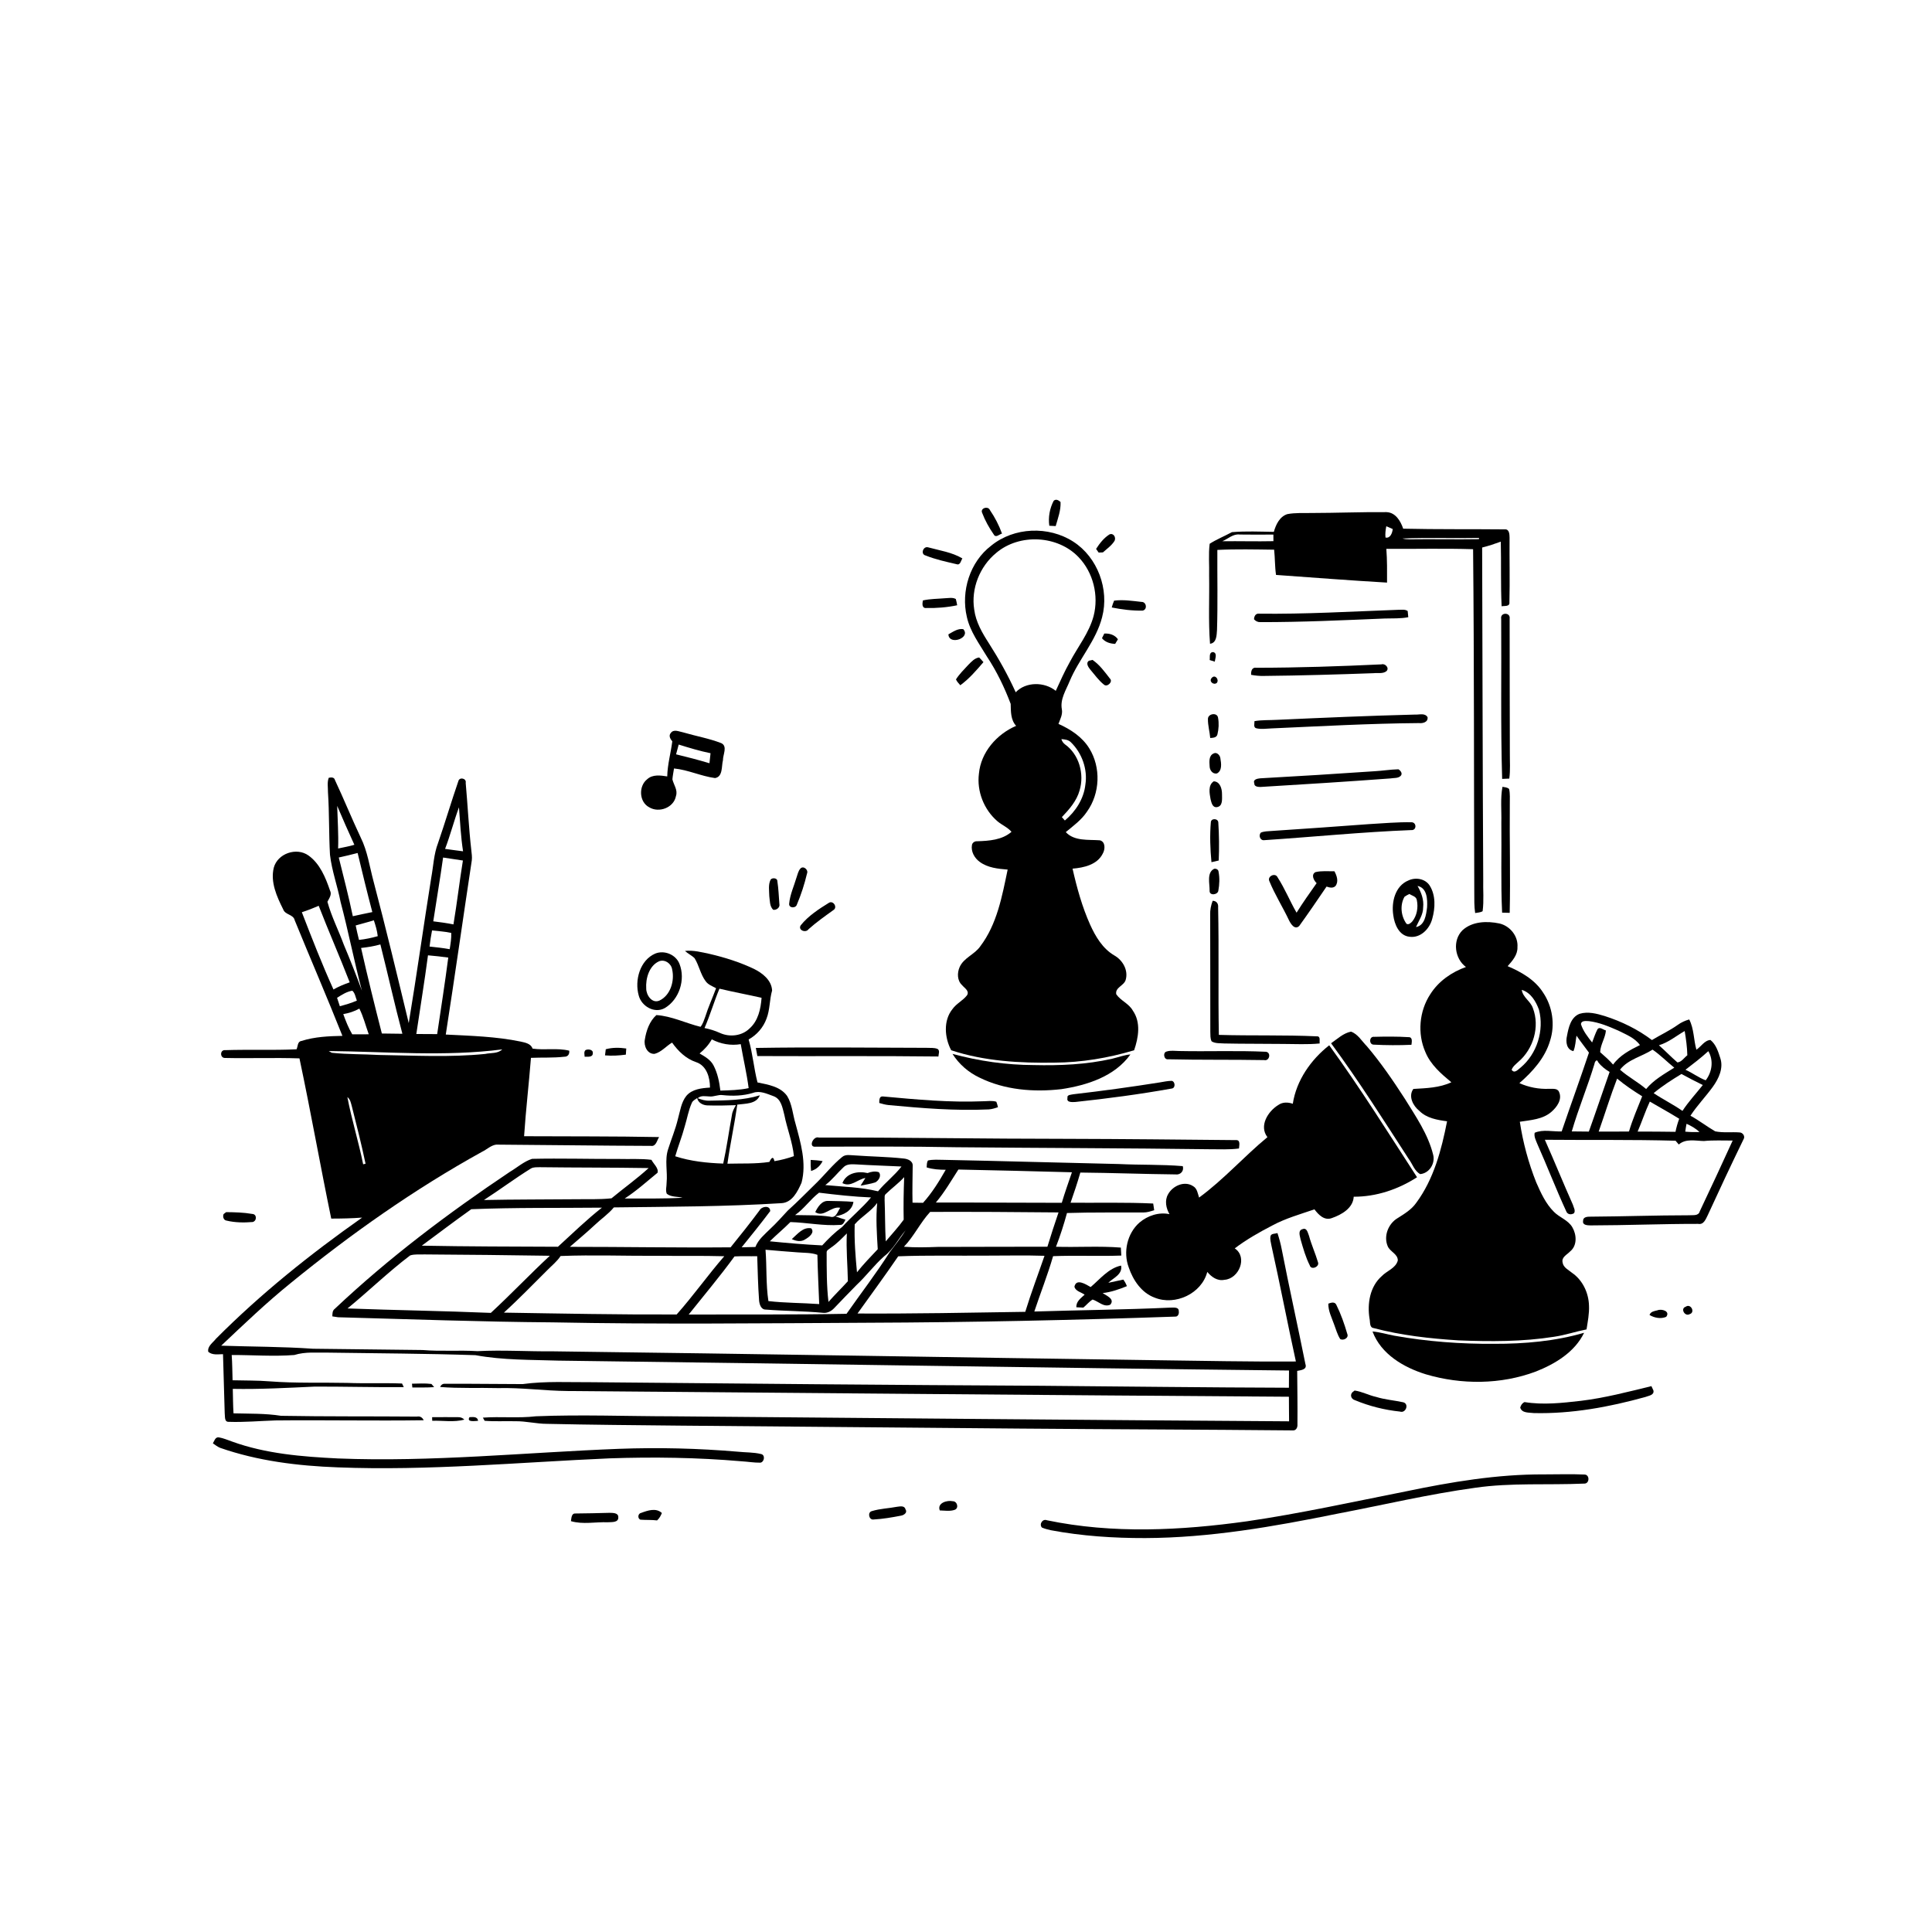 <svg xmlns="http://www.w3.org/2000/svg" viewBox="0 0 1024 1024" version="1.1">
<g id="Parent-Group"><g id="Group-rgba(0,0,0,0)" fill="rgba(0,0,0,0)">
<path fill="rgba(0,0,0,0)" opacity="1.00" d=" M 0.00 0.00 L 1024.00 0.00 L 1024.00 1024.00 L 0.00 1024.00 L 0.00 0.00 M 558.46 265.45 C 556.37 269.45 555.51 274.17 556.15 278.66 C 557.27 278.72 558.40 278.78 559.54 278.83 C 560.72 274.67 562.34 270.44 562.11 266.06 C 561.04 265.14 559.70 264.29 558.46 265.45 M 520.58 271.87 C 522.11 275.92 524.27 279.76 526.73 283.31 C 527.77 285.26 529.70 283.17 531.08 282.81 C 529.50 278.40 527.30 274.19 524.66 270.32 C 523.69 268.00 519.35 269.33 520.58 271.87 M 694.99 271.90 C 690.76 271.98 686.47 271.70 682.30 272.50 C 678.23 273.80 676.23 278.08 675.16 281.90 C 667.76 281.78 660.31 281.44 652.93 282.05 C 649.05 284.18 644.87 285.82 641.15 288.21 C 640.45 293.77 641.01 299.42 640.86 305.02 C 641.07 317.08 640.40 329.17 641.34 341.21 C 644.90 340.77 644.82 336.64 645.04 333.91 C 645.49 319.77 645.14 305.62 645.22 291.47 C 655.24 290.98 665.29 291.22 675.32 291.35 C 675.80 295.79 675.67 300.29 676.32 304.72 C 695.93 306.13 715.55 307.65 735.16 308.79 C 735.19 302.82 735.24 296.85 734.79 290.90 C 750.11 291.01 765.45 290.60 780.77 291.09 C 781.36 351.75 781.18 412.41 781.40 473.07 C 781.41 476.69 781.32 480.33 781.86 483.93 C 783.17 483.66 784.63 483.70 785.82 482.95 C 786.57 477.36 785.99 471.67 786.14 466.04 C 785.82 407.43 785.76 348.81 785.57 290.20 C 788.92 289.37 792.20 288.27 795.45 287.09 C 795.73 298.51 795.34 309.93 795.89 321.34 C 797.48 321.01 800.33 321.66 800.02 319.14 C 800.31 307.75 800.00 296.34 800.10 284.95 C 800.07 283.26 799.98 280.39 797.63 280.58 C 779.66 280.40 761.68 280.62 743.72 280.21 C 742.34 276.16 739.70 271.64 734.90 271.44 C 721.60 271.33 708.29 271.88 694.99 271.90 M 525.32 289.24 C 514.05 297.83 509.23 313.35 512.45 326.98 C 514.19 334.79 519.08 341.29 523.12 348.03 C 528.29 355.84 532.38 364.32 535.68 373.07 C 535.79 377.11 535.64 381.51 538.56 384.72 C 528.31 389.11 519.89 398.70 518.85 410.05 C 517.66 419.41 521.52 429.15 528.66 435.28 C 531.03 437.30 534.06 438.46 536.11 440.88 C 531.17 445.22 524.21 445.69 517.95 445.88 C 516.67 445.76 515.34 446.60 515.15 447.92 C 514.56 451.36 516.51 454.80 519.24 456.79 C 523.49 459.95 528.97 460.49 534.08 460.90 C 531.15 474.94 528.47 489.83 519.59 501.53 C 516.60 505.92 510.77 507.61 508.60 512.63 C 507.28 515.66 507.30 519.71 509.88 522.10 C 511.11 523.64 513.96 525.16 512.56 527.49 C 510.39 530.34 506.90 531.89 504.82 534.85 C 499.87 540.97 500.67 550.11 504.16 556.66 C 521.80 562.49 540.56 563.51 559.00 563.22 C 573.28 563.14 587.44 560.75 601.10 556.67 C 603.44 549.91 604.78 541.87 600.41 535.62 C 598.35 531.89 593.97 530.41 591.64 526.98 C 590.91 523.38 595.70 522.49 596.62 519.41 C 598.14 514.23 595.06 508.90 590.56 506.37 C 584.42 502.76 580.68 496.44 577.81 490.13 C 573.54 480.63 570.77 470.53 568.47 460.40 C 574.46 459.90 581.55 458.35 584.48 452.44 C 585.79 450.23 586.02 446.12 582.94 445.38 C 576.86 444.92 569.45 445.95 564.88 441.03 C 568.90 437.70 573.23 434.59 576.15 430.15 C 583.07 420.50 583.61 406.74 577.33 396.64 C 573.58 390.55 567.41 386.54 561.01 383.68 C 561.92 381.19 563.31 378.71 562.81 375.96 C 561.79 370.58 565.01 365.78 566.95 361.01 C 571.86 349.29 580.99 339.56 584.15 327.09 C 588.03 312.36 581.77 295.41 568.90 287.11 C 555.83 278.66 537.44 279.33 525.32 289.24 M 580.95 290.94 C 581.29 291.43 581.97 292.39 582.31 292.87 C 582.88 292.85 584.00 292.80 584.57 292.78 C 586.71 290.85 589.19 289.16 590.74 286.66 C 591.62 284.88 590.23 282.40 588.11 283.21 C 585.08 285.09 582.85 287.98 580.95 290.94 M 490.62 294.43 C 495.90 296.55 501.55 297.76 507.08 299.05 C 509.01 299.70 509.33 297.07 510.08 295.97 C 504.58 292.70 498.09 291.79 492.01 290.12 C 489.39 289.23 487.65 293.73 490.62 294.43 M 489.15 318.24 C 488.84 319.83 488.50 322.48 490.96 322.26 C 496.43 322.37 501.96 321.94 507.32 320.80 C 507.14 319.68 506.90 318.57 506.60 317.48 C 504.84 316.51 502.78 317.04 500.89 317.08 C 496.97 317.42 493.00 317.37 489.15 318.24 M 590.50 318.36 C 589.99 319.53 589.58 320.73 589.25 321.97 C 594.62 323.05 600.12 323.75 605.61 323.63 C 608.28 323.14 607.67 318.93 605.01 319.02 C 600.22 318.50 595.30 317.72 590.50 318.36 M 667.07 325.26 C 665.41 325.16 664.70 326.81 664.66 328.22 C 665.46 329.18 666.64 329.78 667.91 329.74 C 689.95 329.78 711.98 328.73 734.00 327.82 C 738.14 327.69 742.33 327.95 746.42 327.13 C 746.34 326.31 746.18 324.67 746.10 323.84 C 744.59 322.82 742.72 323.26 741.05 323.21 C 716.40 324.10 691.75 325.58 667.07 325.26 M 795.66 328.02 C 795.86 356.29 795.32 384.58 796.17 412.83 C 797.42 412.78 798.68 412.72 799.95 412.67 C 800.58 408.13 800.21 403.54 800.25 398.99 C 800.15 375.31 800.20 351.63 800.14 327.96 C 800.72 324.41 795.01 324.43 795.66 328.02 M 502.67 336.22 C 503.01 342.30 514.78 338.08 510.54 333.46 C 507.63 333.00 505.08 334.90 502.67 336.22 M 585.30 335.79 C 584.99 336.41 584.38 337.65 584.07 338.27 C 585.79 340.37 588.42 341.17 591.06 341.27 C 591.43 340.66 592.16 339.44 592.52 338.84 C 590.87 336.46 588.07 335.65 585.30 335.79 M 641.16 349.84 C 642.05 350.13 642.95 350.42 643.86 350.69 C 644.03 349.06 645.35 346.15 643.00 345.62 C 640.63 345.68 641.41 348.31 641.16 349.84 M 513.30 352.30 C 510.99 354.80 508.52 357.20 506.69 360.09 C 507.17 361.30 508.16 362.20 508.98 363.20 C 513.66 359.79 517.50 355.32 521.25 350.94 C 520.52 350.08 519.76 349.26 518.98 348.47 C 516.58 348.78 514.92 350.69 513.30 352.30 M 577.14 350.21 C 575.29 351.56 576.95 353.76 577.99 355.04 C 580.29 357.71 582.34 360.68 585.12 362.87 C 586.82 364.41 590.08 361.31 588.29 359.67 C 585.53 356.12 582.80 352.30 579.05 349.76 C 578.57 349.87 577.62 350.10 577.14 350.21 M 732.20 352.13 C 710.14 353.16 688.07 353.91 665.99 353.93 C 663.51 353.50 663.01 355.73 663.12 357.67 C 665.36 358.11 667.66 358.32 669.96 358.26 C 689.34 358.07 708.71 357.50 728.08 356.80 C 730.31 356.54 732.95 357.24 734.85 355.73 C 736.57 354.06 734.15 351.48 732.20 352.13 M 642.31 359.23 C 640.47 361.03 643.18 363.39 644.95 361.95 C 646.32 360.15 643.99 357.33 642.31 359.23 M 676.98 381.52 C 672.95 381.76 668.89 381.52 664.90 382.22 C 664.96 383.49 664.13 385.72 666.03 386.04 C 668.63 386.62 671.32 386.15 673.96 386.07 C 699.98 384.92 725.99 383.46 752.04 383.25 C 754.08 383.49 756.97 382.80 756.64 380.13 C 755.23 377.74 752.23 378.89 750.02 378.74 C 725.66 379.35 701.32 380.42 676.98 381.52 M 640.23 381.05 C 640.17 384.45 641.16 387.77 641.45 391.16 C 642.92 391.03 644.83 391.04 645.26 389.24 C 645.97 386.38 646.13 383.30 645.59 380.40 C 645.16 377.43 640.21 378.23 640.23 381.05 M 355.53 388.50 C 354.25 389.95 355.30 391.72 356.33 392.93 C 355.54 399.14 353.77 405.22 353.65 411.52 C 350.09 410.97 345.92 410.34 343.02 413.01 C 338.36 416.66 338.71 425.10 344.10 427.88 C 349.30 431.03 357.15 428.08 358.27 421.91 C 359.35 418.74 357.08 416.01 356.39 413.08 C 356.54 411.13 356.96 409.22 357.24 407.30 C 364.70 408.03 371.58 411.40 378.97 412.39 C 383.24 411.70 382.34 406.07 383.18 402.94 C 383.11 400.05 385.79 395.52 382.27 393.87 C 375.73 391.34 368.76 390.14 362.04 388.16 C 359.94 387.79 357.11 386.28 355.53 388.50 M 643.28 399.34 C 640.65 400.43 640.96 403.71 641.12 406.03 C 641.11 408.11 642.64 410.37 644.97 409.96 C 647.88 408.50 647.28 404.56 646.82 401.92 C 646.69 400.33 644.90 398.43 643.28 399.34 M 728.52 408.77 C 708.33 410.17 688.12 411.40 667.91 412.53 C 666.55 412.68 663.95 413.07 664.80 415.12 C 664.66 416.93 666.69 417.09 668.02 417.11 C 691.02 415.73 714.03 414.29 737.01 412.58 C 738.75 412.25 740.90 412.61 742.30 411.31 C 743.63 410.14 742.37 408.40 741.18 407.74 C 736.94 407.84 732.75 408.54 728.52 408.77 M 174.24 412.25 C 173.31 414.68 173.87 417.37 173.83 419.91 C 174.57 430.94 174.27 442.01 174.90 453.05 C 175.88 461.55 178.89 469.64 180.51 478.02 C 184.64 493.62 187.71 509.49 191.82 525.09 C 188.83 516.90 185.64 508.79 182.25 500.76 C 179.45 493.12 175.70 485.82 173.54 477.96 C 174.47 476.08 176.06 474.13 174.89 471.95 C 172.57 465.12 169.57 457.78 163.52 453.44 C 157.18 448.89 147.11 452.35 145.10 459.92 C 143.25 467.56 146.72 475.24 150.08 481.94 C 151.12 485.01 155.49 484.52 156.21 487.78 C 164.56 508.23 173.34 528.50 181.49 549.03 C 174.21 549.17 166.76 549.51 159.78 551.73 C 157.59 552.03 157.94 554.60 157.17 556.15 C 144.57 556.74 131.94 556.19 119.34 556.60 C 116.53 556.34 116.50 560.71 119.16 560.74 C 132.34 561.03 145.54 560.52 158.72 560.96 C 164.71 589.18 169.71 617.62 175.56 645.88 C 181.02 645.88 186.49 645.77 191.94 645.35 C 164.50 664.66 138.17 685.73 114.48 709.55 C 112.90 711.61 109.82 713.52 110.38 716.47 C 112.55 718.37 115.57 717.76 118.20 717.74 C 118.50 728.16 118.81 738.59 119.10 749.02 C 119.35 750.60 118.77 753.70 121.21 753.60 C 129.45 753.89 137.72 753.12 145.96 752.86 C 172.17 752.59 198.38 753.14 224.57 752.76 C 223.85 751.27 222.65 750.49 220.98 750.83 C 196.98 750.63 172.97 750.84 148.97 750.41 C 140.64 749.09 132.18 749.33 123.77 749.10 C 123.48 744.78 123.50 740.45 123.38 736.13 C 137.90 736.40 152.43 735.59 166.93 734.92 C 182.62 734.89 198.31 735.32 214.01 735.21 C 213.78 734.73 213.32 733.77 213.09 733.29 C 203.41 732.92 193.71 733.34 184.02 732.97 C 170.35 732.67 156.65 733.21 143.00 732.15 C 136.44 731.62 129.85 731.75 123.27 731.57 C 123.12 727.10 123.13 722.63 122.80 718.18 C 133.86 718.15 144.95 719.04 155.98 718.18 C 161.85 716.35 168.00 717.01 174.04 716.92 C 200.04 717.31 226.04 717.40 252.03 718.27 C 266.51 720.95 281.32 720.67 295.99 721.16 C 425.06 722.77 554.13 725.01 683.20 726.40 C 683.17 729.44 683.14 732.48 683.15 735.53 C 639.45 735.40 595.75 734.85 552.05 734.49 C 472.69 734.08 393.33 733.36 313.96 732.60 C 301.64 732.68 289.24 731.93 277.00 733.60 C 263.31 733.59 249.63 733.36 235.95 733.42 C 234.70 733.34 233.81 733.91 233.27 735.13 C 243.50 735.95 253.79 735.45 264.05 735.72 C 276.41 735.40 288.69 737.18 301.04 737.27 C 428.41 738.30 555.78 739.47 683.15 740.30 C 683.22 744.64 683.15 748.98 683.24 753.33 C 574.17 752.62 465.09 751.62 356.02 750.67 C 332.04 750.64 308.03 749.69 284.05 750.66 C 274.71 751.76 265.29 750.70 255.93 751.38 C 256.16 751.80 256.64 752.63 256.87 753.05 C 262.25 753.49 267.65 753.14 273.04 753.28 C 278.72 753.18 284.28 754.67 289.96 754.67 C 313.30 755.19 336.65 755.37 360.00 755.61 C 420.34 756.12 480.68 756.67 541.02 757.18 C 589.05 757.58 637.08 757.68 685.11 758.14 C 686.97 758.35 687.81 756.55 687.67 754.98 C 687.77 745.52 687.61 736.06 687.54 726.61 C 689.53 726.18 692.95 725.98 691.89 722.95 C 687.81 702.67 683.31 682.46 679.34 662.15 C 678.79 659.22 678.00 656.36 677.07 653.54 C 675.89 654.01 673.63 653.65 673.38 655.31 C 673.06 656.92 673.62 658.56 673.88 660.16 C 678.44 680.60 682.35 701.17 686.85 721.62 C 662.21 721.79 637.57 721.25 612.94 720.94 C 506.31 719.45 399.69 717.56 293.06 716.23 C 279.72 716.35 266.38 715.45 253.06 716.14 C 243.37 715.54 233.65 716.36 223.99 715.54 C 204.63 715.30 185.28 715.11 165.92 714.86 C 149.73 713.73 133.47 713.79 117.24 713.24 C 129.25 701.90 141.18 690.46 154.04 680.07 C 185.85 654.12 219.53 630.35 255.48 610.48 C 258.01 609.28 260.16 607.05 262.99 606.67 C 290.32 606.84 317.64 607.25 344.97 607.34 C 347.74 607.78 348.18 604.43 349.33 602.67 C 325.49 602.21 301.63 602.35 277.78 602.22 C 278.70 588.35 280.32 574.54 281.42 560.68 C 287.30 560.42 293.22 560.76 299.07 560.09 C 301.02 560.14 301.94 558.69 301.70 556.88 C 295.37 555.31 288.72 556.73 282.29 555.79 C 281.34 553.11 278.39 552.61 275.96 552.06 C 262.91 549.36 249.54 549.01 236.27 548.33 C 241.05 517.59 245.41 486.78 250.06 456.02 C 250.29 454.17 249.98 452.33 249.79 450.50 C 248.45 438.68 247.89 426.79 246.83 414.95 C 247.37 412.53 243.53 411.66 242.94 414.00 C 239.19 424.89 235.92 435.97 232.16 446.87 C 229.90 452.74 229.71 459.08 228.57 465.20 C 224.46 490.87 220.89 516.62 216.64 542.27 C 210.59 517.16 204.56 492.04 197.97 467.08 C 195.88 459.31 194.80 451.17 191.18 443.90 C 186.43 433.83 182.25 423.50 177.52 413.42 C 177.14 411.84 175.50 411.98 174.24 412.25 M 643.30 414.12 C 640.19 416.18 641.07 420.45 641.62 423.56 C 642.07 425.25 642.53 428.03 644.87 427.81 C 648.29 427.40 647.66 423.37 647.69 420.89 C 647.71 418.11 646.68 414.22 643.30 414.12 M 796.34 417.02 C 795.17 423.27 795.91 429.66 795.74 435.97 C 795.94 451.89 795.40 467.83 796.15 483.72 C 797.48 483.76 798.82 483.80 800.17 483.83 C 800.61 464.59 800.04 445.32 800.23 426.07 C 800.18 423.44 800.46 420.76 799.85 418.18 C 798.91 417.25 797.52 417.29 796.34 417.02 M 641.78 435.78 C 641.17 442.81 641.43 449.95 642.10 456.97 C 643.38 456.70 644.66 456.41 645.94 456.09 C 646.24 449.39 646.16 442.67 645.73 435.99 C 645.70 433.70 641.91 433.55 641.78 435.78 M 725.48 436.81 C 708.31 438.08 691.14 439.31 673.97 440.43 C 672.05 440.58 670.07 440.56 668.27 441.30 C 666.95 442.76 667.86 445.57 670.04 445.31 C 696.03 443.59 721.98 440.97 748.00 439.96 C 750.91 440.20 750.94 435.87 748.13 435.81 C 740.57 435.68 733.02 436.39 725.48 436.81 M 424.23 460.36 C 423.03 461.67 422.76 463.53 422.15 465.15 C 420.81 469.71 418.73 474.12 418.28 478.90 C 417.95 481.37 421.73 481.58 422.36 479.46 C 424.61 474.17 426.40 468.63 427.72 463.04 C 428.65 461.00 425.77 458.63 424.23 460.36 M 643.51 460.49 C 639.47 462.49 641.20 468.41 641.12 472.10 C 640.94 474.93 645.50 474.30 645.75 472.05 C 646.34 468.75 646.51 465.30 645.85 462.01 C 645.81 460.86 644.49 460.25 643.51 460.49 M 697.20 462.25 C 694.77 463.58 696.31 466.64 697.84 468.09 C 694.19 473.24 690.56 478.39 687.21 483.74 C 683.65 477.59 680.99 470.93 677.12 464.96 C 675.91 462.38 671.64 464.44 672.75 466.94 C 675.67 474.11 679.86 480.71 683.17 487.71 C 684.12 489.67 686.24 493.07 688.61 490.79 C 693.56 483.91 698.36 476.91 703.10 469.90 C 704.67 470.43 706.37 470.92 707.78 469.67 C 709.65 467.31 708.55 464.14 707.27 461.79 C 703.91 461.85 700.47 461.45 697.20 462.25 M 408.42 466.27 C 407.11 468.92 407.69 472.10 407.74 474.98 C 408.09 477.41 407.88 480.35 409.81 482.21 C 411.60 482.49 413.55 480.95 413.08 479.03 C 412.78 475.02 412.62 470.99 412.01 467.02 C 412.03 465.22 409.12 465.10 408.42 466.27 M 746.51 466.65 C 739.41 469.54 737.39 478.20 738.47 485.10 C 739.08 489.92 741.53 495.91 747.06 496.50 C 752.94 497.32 757.74 492.29 759.12 486.97 C 760.73 481.27 761.02 474.53 757.75 469.35 C 755.36 465.69 750.31 464.86 746.51 466.65 M 642.73 477.45 C 641.84 479.84 641.31 482.37 641.42 484.94 C 641.50 505.61 641.44 526.27 641.49 546.93 C 641.60 548.60 641.35 550.41 642.20 551.95 C 644.22 553.17 646.67 552.87 648.94 553.06 C 659.28 553.29 669.63 553.17 679.98 553.31 C 686.48 553.32 692.99 553.70 699.47 553.06 C 699.22 551.81 700.10 549.21 698.02 549.28 C 680.71 548.48 663.35 549.03 646.02 548.51 C 645.58 525.99 646.12 503.46 645.63 480.95 C 645.85 478.98 644.76 477.43 642.73 477.45 M 439.48 478.42 C 434.04 481.78 428.45 485.39 424.41 490.42 C 422.76 492.95 427.04 494.70 428.54 492.51 C 432.64 488.83 437.14 485.66 441.60 482.44 C 444.11 481.05 441.77 477.24 439.48 478.42 M 775.12 493.08 C 769.73 498.46 770.97 508.10 776.98 512.53 C 769.40 515.23 762.43 520.07 758.09 526.95 C 752.22 535.87 751.16 547.83 755.48 557.61 C 758.23 564.31 763.82 569.12 769.25 573.63 C 762.92 576.59 755.93 576.75 749.11 577.16 C 746.28 581.04 748.97 586.17 752.29 588.79 C 756.16 592.68 761.77 593.60 766.98 594.31 C 764.01 609.45 759.94 624.98 750.61 637.56 C 748.10 641.14 744.31 643.39 740.70 645.67 C 735.84 648.59 733.24 655.13 735.49 660.46 C 736.67 663.43 740.89 664.57 740.87 668.06 C 739.79 672.21 735.07 673.52 732.35 676.38 C 726.03 681.94 724.60 691.03 725.89 698.98 C 726.31 700.63 725.71 703.62 728.08 703.91 C 742.72 707.79 757.84 709.46 772.92 710.42 C 789.88 711.11 806.98 711.16 823.79 708.50 C 829.59 707.65 835.16 705.73 840.90 704.61 C 841.54 700.43 842.40 696.24 842.20 692.00 C 842.02 685.29 838.86 678.53 833.27 674.67 C 831.37 673.07 828.55 671.84 828.20 669.09 C 827.57 666.22 830.63 665.00 832.22 663.25 C 836.02 660.20 835.66 654.41 833.41 650.54 C 831.22 646.67 826.63 645.37 823.63 642.31 C 819.26 637.98 816.68 632.25 814.24 626.71 C 810.12 616.37 807.20 605.55 805.54 594.55 C 811.29 593.65 817.66 593.32 822.27 589.31 C 825.20 586.77 828.16 582.72 826.31 578.70 C 825.40 576.62 822.82 577.21 821.04 577.10 C 815.64 577.32 810.23 576.31 805.31 574.08 C 812.32 567.99 818.88 560.74 821.56 551.64 C 824.32 543.13 822.88 533.47 817.87 526.08 C 813.55 519.28 806.31 515.17 799.09 512.09 C 801.59 509.26 804.42 506.09 804.28 502.05 C 804.75 496.18 800.34 490.75 794.71 489.46 C 788.13 488.08 780.32 488.29 775.12 493.08 M 363.05 504.01 C 364.61 505.48 366.64 506.37 368.16 507.89 C 370.53 511.73 371.27 516.40 374.00 520.05 C 375.32 521.93 377.59 522.70 379.54 523.78 C 377.68 528.84 375.41 533.75 373.80 538.90 C 373.12 540.73 372.56 542.71 371.29 544.24 C 363.48 542.32 355.96 538.53 347.90 538.01 C 344.24 541.27 342.51 546.31 341.77 551.04 C 341.14 554.34 343.07 558.77 346.93 558.57 C 350.57 557.63 353.05 554.48 356.21 552.59 C 359.45 557.13 363.55 561.16 368.96 562.96 C 374.56 564.83 376.31 571.13 376.31 576.44 C 371.90 576.72 366.88 577.22 363.81 580.80 C 361.03 584.27 360.50 588.85 359.33 593.00 C 358.03 598.50 355.82 603.72 354.12 609.10 C 352.20 614.88 353.91 620.99 353.31 626.93 C 353.34 628.83 352.63 630.89 353.41 632.71 C 355.73 634.59 359.01 634.10 361.77 634.83 C 351.57 635.42 341.32 635.19 331.10 635.24 C 337.30 631.23 342.82 626.25 348.51 621.58 C 349.21 619.18 346.35 616.85 345.27 614.73 C 339.54 614.01 333.74 614.44 327.98 614.27 C 312.66 614.33 297.32 613.87 282.01 614.21 C 277.63 615.61 274.10 618.83 270.17 621.15 C 237.56 642.99 206.05 666.70 177.48 693.67 C 176.15 694.62 176.17 696.22 176.16 697.71 C 177.16 697.90 178.16 698.05 179.18 698.17 C 217.11 699.20 255.05 700.61 293.00 700.88 C 348.67 701.98 404.35 701.36 460.03 701.08 C 514.38 700.89 568.75 699.71 623.06 697.82 C 624.39 697.86 625.02 696.17 624.78 695.07 C 624.91 692.47 621.74 693.14 620.08 693.07 C 596.13 694.18 572.16 694.38 548.21 695.13 C 551.47 685.33 555.29 675.72 558.16 665.79 C 570.20 665.31 582.26 665.91 594.31 665.48 C 594.23 664.06 594.15 662.65 594.07 661.25 C 582.64 660.34 571.15 661.15 559.70 660.81 C 561.95 654.96 563.88 648.97 565.52 642.92 C 579.01 642.49 592.53 642.72 606.03 642.64 C 608.00 642.65 609.88 642.01 611.75 641.45 C 611.59 640.25 611.41 639.06 611.22 637.89 C 596.64 637.20 582.02 637.59 567.42 637.48 C 569.27 632.18 571.06 626.87 572.60 621.48 C 589.40 621.63 606.19 622.29 622.99 622.46 C 625.62 622.87 627.72 620.65 626.87 618.07 C 615.63 617.13 604.32 617.51 593.06 616.96 C 562.04 616.28 531.02 615.35 500.00 614.74 C 497.29 614.69 494.55 614.50 491.88 615.06 C 491.11 616.12 491.30 617.49 491.14 618.74 C 494.40 619.80 497.84 619.98 501.25 620.01 C 497.75 626.16 493.99 632.24 489.24 637.52 C 487.37 637.47 485.51 637.45 483.66 637.45 C 483.49 630.92 483.69 624.39 483.74 617.87 C 483.89 615.31 481.10 614.23 479.01 614.04 C 470.36 613.09 461.65 613.02 452.99 612.38 C 450.79 612.33 448.27 611.67 446.40 613.19 C 441.38 617.25 437.39 622.38 432.81 626.89 C 427.72 631.82 422.81 636.93 417.52 641.65 C 414.49 644.91 411.54 648.26 408.28 651.29 C 405.34 654.22 401.91 656.93 400.38 660.93 C 397.95 661.00 395.52 661.06 393.09 661.09 C 398.22 654.76 403.34 648.42 408.23 641.91 C 408.24 638.68 403.74 639.29 402.57 641.53 C 397.63 648.18 392.46 654.67 387.23 661.11 C 358.83 661.36 330.44 660.84 302.04 660.85 C 306.44 657.01 310.95 653.28 315.21 649.29 C 318.53 646.11 322.42 643.53 325.35 639.95 C 354.94 639.58 384.56 639.56 414.10 637.71 C 419.89 637.46 422.78 631.49 424.83 626.86 C 427.60 616.41 424.36 605.66 421.64 595.56 C 420.15 590.67 419.90 585.29 417.18 580.86 C 413.59 575.86 407.10 574.88 401.49 573.71 C 399.54 566.20 398.97 558.39 396.78 550.94 C 401.13 548.54 404.56 544.60 406.26 539.93 C 408.14 535.14 407.81 529.89 409.23 524.99 C 408.95 519.49 404.11 515.75 399.57 513.51 C 392.13 509.99 384.24 507.48 376.24 505.62 C 371.91 504.70 367.52 503.52 363.05 504.01 M 347.33 505.40 C 339.15 508.90 336.26 519.62 338.54 527.65 C 340.02 533.36 346.89 537.36 352.35 534.30 C 360.07 529.74 363.41 519.14 360.14 510.88 C 358.23 505.98 352.19 503.46 347.33 505.40 M 837.24 537.33 C 832.55 539.11 831.35 544.64 830.54 549.03 C 829.78 552.15 830.25 556.31 833.95 557.13 C 835.06 554.53 835.08 551.66 835.58 548.92 C 837.68 551.99 839.98 554.91 842.18 557.91 C 837.53 571.89 832.46 585.72 827.72 599.67 C 822.98 599.86 817.87 598.46 813.41 600.39 C 812.97 602.44 814.05 604.37 814.77 606.23 C 820.05 618.09 824.71 630.23 830.14 642.02 C 830.81 643.78 832.75 643.97 834.25 643.05 C 835.20 641.61 834.03 639.95 833.66 638.52 C 828.57 627.11 823.89 615.51 818.80 604.10 C 841.89 604.32 865.00 603.96 888.08 604.61 C 888.51 605.11 889.36 606.11 889.79 606.61 C 893.52 603.36 898.61 604.67 903.08 604.77 C 908.16 604.26 913.26 604.55 918.35 604.52 C 912.66 617.06 906.81 629.53 900.93 641.98 C 900.24 644.69 897.14 643.91 895.04 644.12 C 877.69 644.13 860.35 644.75 843.01 644.86 C 841.48 644.83 838.98 644.96 839.09 647.06 C 838.57 649.40 841.40 649.45 843.02 649.49 C 862.04 649.46 881.05 648.65 900.08 648.68 C 903.03 649.25 904.09 646.14 905.14 644.08 C 911.32 630.61 917.60 617.20 924.09 603.89 C 925.16 602.31 923.73 600.21 921.97 600.21 C 917.68 599.88 913.32 600.51 909.08 599.63 C 904.61 597.03 900.51 593.83 895.97 591.35 C 899.53 585.90 904.09 581.22 907.89 575.95 C 910.95 571.67 913.57 566.18 911.80 560.85 C 910.69 557.39 909.51 553.55 906.57 551.21 C 903.44 551.38 901.61 554.74 899.13 556.37 C 897.63 551.08 897.89 545.26 895.32 540.33 C 893.14 540.95 891.08 541.88 889.25 543.21 C 884.92 546.28 880.09 548.51 875.56 551.25 C 868.07 545.58 859.48 541.40 850.55 538.53 C 846.29 537.23 841.64 536.00 837.24 537.33 M 705.50 552.95 C 720.13 572.78 733.29 593.64 746.68 614.31 C 748.67 616.96 749.67 620.66 752.74 622.30 C 757.61 621.86 760.81 616.61 759.60 612.02 C 756.90 601.13 750.41 591.78 744.59 582.36 C 738.36 572.73 731.87 563.22 724.43 554.48 C 721.79 551.83 719.68 548.03 716.05 546.79 C 712.00 547.58 708.82 550.66 705.50 552.95 M 728.36 549.54 C 725.67 549.16 725.48 553.60 728.02 553.68 C 734.70 554.03 741.41 554.06 748.10 553.76 C 748.28 552.22 748.86 549.60 746.47 549.71 C 740.45 549.33 734.38 549.39 728.36 549.54 M 685.21 585.02 C 682.66 584.14 679.82 584.04 677.53 585.67 C 672.06 589.00 667.18 596.76 671.76 602.72 C 659.32 612.97 648.57 625.21 635.54 634.74 C 634.82 632.57 634.55 629.89 632.33 628.66 C 627.75 625.67 621.49 628.55 619.09 633.02 C 617.20 636.29 618.03 640.41 619.85 643.53 C 614.21 642.32 608.28 644.31 603.96 647.97 C 597.39 653.72 595.22 663.66 598.25 671.75 C 600.56 678.56 605.04 685.24 612.05 687.80 C 622.93 692.16 636.90 685.64 639.88 674.14 C 642.12 676.82 645.28 679.12 648.99 678.32 C 656.67 677.79 661.45 666.32 654.44 661.66 C 660.67 656.95 667.49 653.07 674.43 649.49 C 681.45 645.72 689.17 643.56 696.68 640.98 C 698.83 643.84 701.96 647.13 705.95 645.59 C 711.06 643.81 717.17 640.36 717.50 634.29 C 729.41 634.34 741.11 630.39 751.06 623.96 C 735.83 600.46 720.96 576.69 704.51 554.02 C 694.78 561.68 687.12 572.60 685.21 585.02 M 321.07 556.12 C 320.97 556.93 320.77 558.56 320.67 559.37 C 324.35 559.69 328.05 559.48 331.71 558.98 C 331.77 558.17 331.87 556.55 331.93 555.73 C 328.33 555.21 324.60 555.15 321.07 556.12 M 400.61 555.43 C 400.86 556.86 401.13 558.29 401.41 559.73 C 433.39 559.89 465.39 559.58 497.38 559.97 C 497.42 558.63 498.29 556.97 496.99 555.99 C 495.13 555.18 493.00 555.49 491.04 555.37 C 460.90 555.33 430.74 554.92 400.61 555.43 M 310.37 556.55 C 309.31 557.48 309.85 558.91 309.87 560.10 C 311.40 560.00 314.25 560.58 314.21 558.17 C 314.41 556.23 311.68 555.94 310.37 556.55 M 618.25 557.35 C 616.20 557.92 616.90 561.75 619.08 561.44 C 636.05 561.84 653.04 561.57 670.02 561.87 C 672.87 562.55 673.87 557.84 670.97 557.46 C 655.67 556.74 640.31 557.39 624.98 557.06 C 622.74 557.04 620.41 556.63 618.25 557.35 M 504.84 558.58 C 508.25 563.99 513.25 568.34 519.02 571.09 C 532.41 577.74 547.90 578.96 562.57 577.27 C 576.16 575.21 590.83 570.55 599.15 558.86 C 595.82 559.18 592.68 560.39 589.44 561.15 C 575.84 564.26 561.80 564.83 547.89 564.51 C 533.34 564.46 518.87 562.39 504.84 558.58 M 614.59 573.72 C 599.42 576.12 584.22 578.22 568.96 579.97 C 567.85 580.26 565.37 580.10 565.79 581.97 C 565.14 584.49 568.48 584.12 570.00 584.07 C 587.03 582.24 604.05 580.00 620.91 576.97 C 623.11 576.85 622.99 573.32 621.08 572.87 C 618.88 572.87 616.74 573.38 614.59 573.72 M 466.03 584.61 C 467.62 585.07 469.23 585.53 470.90 585.70 C 488.55 587.36 506.29 588.83 524.03 588.01 C 525.71 587.90 527.35 587.39 528.94 586.83 C 528.73 585.83 528.44 584.86 528.07 583.93 C 525.80 583.24 523.40 583.68 521.08 583.69 C 503.33 584.43 485.60 582.76 467.95 581.14 C 465.94 580.92 466.05 583.24 466.03 584.61 M 431.89 607.78 C 456.90 607.68 481.93 607.58 506.94 608.06 C 551.63 608.48 596.33 608.53 641.01 609.12 C 646.24 609.09 651.49 609.43 656.69 608.72 C 656.79 607.01 657.65 604.05 654.94 604.28 C 625.28 604.00 595.63 603.68 565.97 603.61 C 521.96 603.61 477.96 602.83 433.96 602.92 C 431.07 602.01 428.47 607.86 431.89 607.78 M 429.68 614.78 C 429.62 616.73 429.68 618.68 429.87 620.64 C 432.60 619.89 434.74 617.93 436.00 615.42 C 433.91 615.05 431.79 614.88 429.68 614.78 M 118.50 643.50 C 117.95 644.82 118.47 646.76 120.10 646.95 C 124.61 648.03 129.35 648.07 133.96 647.69 C 136.24 647.05 136.21 643.48 133.66 643.41 C 129.12 642.61 124.46 642.51 119.86 642.46 C 119.52 642.72 118.84 643.24 118.50 643.50 M 690.48 651.44 C 687.73 652.09 689.01 655.10 689.37 657.01 C 690.71 661.66 692.03 666.40 694.23 670.73 C 694.95 673.30 699.32 671.48 698.61 669.17 C 697.21 664.40 695.12 659.85 693.81 655.04 C 693.16 653.54 692.76 650.60 690.48 651.44 M 578.07 682.17 C 575.56 680.75 570.36 677.34 569.46 682.06 C 570.20 684.44 573.07 684.88 574.88 686.21 C 572.88 688.06 570.31 689.80 570.50 692.88 C 571.42 692.92 573.28 693.01 574.20 693.06 C 575.87 691.67 577.24 689.92 579.09 688.78 C 582.17 689.71 585.05 693.08 588.48 691.50 C 591.05 688.51 586.43 686.72 584.41 685.36 C 588.88 684.87 593.14 683.37 597.28 681.69 C 596.80 680.43 596.19 679.25 595.37 678.21 C 592.71 678.77 590.07 679.36 587.42 679.92 C 590.15 677.24 595.06 675.50 594.21 670.78 C 587.54 672.17 583.05 677.96 578.07 682.17 M 704.04 690.96 C 703.97 694.84 705.82 698.33 707.08 701.90 C 708.09 704.52 708.79 707.30 710.32 709.70 C 711.99 710.76 715.05 709.13 714.08 706.98 C 712.56 701.74 710.73 696.51 708.30 691.62 C 707.46 689.76 705.49 690.43 704.04 690.96 M 893.47 692.59 C 890.45 693.53 893.04 697.97 895.52 696.54 C 898.71 695.62 896.13 690.67 893.47 692.59 M 878.45 694.50 C 876.87 694.88 874.86 695.16 874.28 696.96 C 876.82 698.51 880.30 699.18 883.12 697.95 C 885.44 694.90 880.65 693.57 878.45 694.50 M 727.46 705.71 C 731.97 717.76 743.98 724.77 755.69 728.40 C 774.60 734.00 795.47 733.90 814.01 726.95 C 824.25 722.92 834.66 716.64 839.61 706.40 C 824.17 710.90 808.02 712.29 792.00 712.25 C 774.25 712.38 756.47 711.06 738.98 707.94 C 735.13 707.21 731.37 706.05 727.46 705.71 M 218.36 733.39 C 218.41 733.90 218.50 734.90 218.55 735.40 C 222.40 735.35 226.26 735.50 230.11 735.20 C 229.75 734.78 229.03 733.95 228.67 733.53 C 225.25 733.09 221.79 733.35 218.36 733.39 M 837.89 742.47 C 828.00 743.59 817.93 744.75 808.05 743.13 C 806.82 743.65 806.08 744.80 805.75 746.05 C 806.65 749.11 810.49 748.61 812.98 748.96 C 832.97 749.43 852.85 745.77 872.06 740.44 C 873.72 739.75 876.84 739.54 876.36 737.00 C 876.09 736.42 875.56 735.26 875.29 734.68 C 862.92 737.69 850.56 740.94 837.89 742.47 M 717.34 737.51 C 715.29 738.79 715.87 741.48 718.14 742.12 C 725.71 745.27 733.84 747.32 742.01 748.16 C 745.05 749.24 747.03 744.13 743.76 743.24 C 738.98 742.19 734.06 741.86 729.37 740.39 C 725.49 739.54 721.92 737.57 717.98 737.01 L 717.34 737.51 M 229.03 751.14 C 229.04 751.61 229.08 752.56 229.09 753.04 C 234.75 752.84 240.59 753.95 246.11 752.42 C 245.24 751.56 244.22 751.14 243.05 751.14 C 238.38 751.05 233.70 751.14 229.03 751.14 M 253.38 753.07 C 253.08 750.61 250.63 751.11 248.84 751.12 C 247.16 753.97 251.75 753.12 253.38 753.07 M 112.83 764.99 C 114.06 765.84 115.25 766.80 116.65 767.38 C 136.66 774.36 157.89 776.95 178.98 777.73 C 227.05 779.62 275.02 775.05 323.00 772.96 C 346.32 772.16 369.70 772.50 392.96 774.51 C 396.32 774.70 399.67 775.30 403.04 775.25 C 405.17 774.86 405.72 771.10 403.34 770.66 C 399.33 769.68 395.15 769.87 391.08 769.43 C 370.10 767.64 349.03 767.13 327.99 767.91 C 278.37 769.83 228.78 775.00 179.06 773.01 C 160.14 772.07 140.91 770.55 122.97 764.04 C 120.65 763.25 118.39 762.22 115.96 761.83 C 114.05 761.58 113.62 763.77 112.83 764.99 M 818.27 781.46 C 793.56 781.34 769.12 785.47 745.01 790.49 C 717.03 796.02 689.15 802.19 660.91 806.32 C 625.84 811.20 589.77 813.05 554.89 805.77 C 552.57 804.82 550.63 807.88 552.25 809.64 C 553.76 810.27 555.36 810.71 556.97 811.05 C 573.44 814.15 590.24 815.25 606.99 815.21 C 641.22 815.09 675.06 809.14 708.51 802.36 C 732.95 797.69 757.20 791.94 781.87 788.55 C 800.98 785.78 820.34 787.20 839.56 786.34 C 842.60 786.56 842.75 781.43 839.66 781.53 C 832.54 781.20 825.40 781.48 818.27 781.46 M 498.10 800.56 C 500.73 800.62 503.52 801.13 506.06 800.22 C 508.36 799.33 507.34 795.66 504.99 795.68 C 501.99 795.01 496.58 796.59 498.10 800.56 M 475.46 798.62 C 471.02 799.48 466.39 799.59 462.07 800.93 C 459.70 801.52 460.52 805.75 463.01 805.36 C 467.89 805.10 472.76 804.26 477.55 803.33 C 479.01 803.10 481.13 801.74 479.94 800.04 C 479.47 797.86 477.04 798.43 475.46 798.62 M 339.88 801.85 C 338.09 802.13 337.78 804.75 339.40 805.46 C 342.35 805.69 345.32 805.48 348.26 805.85 C 349.46 804.79 350.22 803.39 350.81 801.93 C 347.71 799.05 343.33 800.57 339.88 801.85 M 302.61 806.24 C 308.94 808.10 315.61 806.59 322.09 806.83 C 324.07 806.68 327.92 807.15 327.71 804.12 C 327.77 801.72 324.66 801.88 323.00 801.83 C 317.01 802.00 311.02 802.13 305.03 802.18 C 302.79 802.03 302.89 804.72 302.61 806.24 Z" />
<path fill="rgba(0,0,0,0)" opacity="1.00" d=" M 734.34 284.89 C 734.12 282.88 734.39 280.87 734.77 278.91 C 735.90 279.40 737.03 279.89 738.17 280.40 C 738.00 282.39 736.87 285.52 734.34 284.89 Z" />
<path fill="rgba(0,0,0,0)" opacity="1.00" d=" M 647.82 286.87 C 650.87 285.65 653.52 282.85 657.04 283.31 C 663.00 283.40 668.96 283.37 674.92 283.33 C 674.92 284.49 674.93 285.66 674.94 286.83 C 665.90 287.03 656.86 286.75 647.82 286.87 Z" />
<path fill="rgba(0,0,0,0)" opacity="1.00" d=" M 743.30 285.41 C 756.82 284.87 770.38 285.40 783.91 285.12 L 783.84 285.77 C 771.57 285.97 759.29 285.68 747.01 285.85 C 745.75 285.86 744.51 285.72 743.30 285.41 Z" />
<path fill="rgba(0,0,0,0)" opacity="1.00" d=" M 528.03 293.04 C 540.31 282.64 560.61 283.66 571.71 295.35 C 579.46 303.45 582.44 315.65 579.64 326.47 C 577.26 335.44 571.29 342.77 567.03 350.86 C 564.25 355.82 561.95 361.01 559.58 366.16 C 553.62 361.34 543.78 361.22 538.35 366.92 C 534.28 357.93 529.46 349.29 524.14 340.97 C 520.62 335.50 517.21 329.69 516.36 323.12 C 514.57 311.97 519.33 300.16 528.03 293.04 Z" />
<path fill="rgba(0,0,0,0)" opacity="1.00" d=" M 562.55 391.74 C 564.32 391.89 566.24 392.06 567.58 393.40 C 573.46 399.11 576.55 407.73 575.27 415.87 C 574.46 423.36 570.10 430.12 564.40 434.88 C 564.00 434.43 563.21 433.54 562.81 433.09 C 566.72 428.98 570.66 424.53 572.21 418.93 C 574.82 410.29 571.96 399.83 564.45 394.52 C 563.52 393.80 562.89 392.88 562.55 391.74 Z" />
<path fill="rgba(0,0,0,0)" opacity="1.00" d=" M 359.73 394.63 C 365.29 396.37 370.88 398.06 376.60 399.22 C 376.42 400.99 376.22 402.75 376.03 404.53 C 370.18 402.78 364.27 401.24 358.33 399.81 C 358.78 398.08 359.24 396.35 359.73 394.63 Z" />
<path fill="rgba(0,0,0,0)" opacity="1.00" d=" M 179.21 449.72 C 179.47 442.19 178.93 434.66 178.72 427.13 C 181.63 434.06 184.71 440.91 187.82 447.75 C 185.00 448.63 182.08 449.07 179.21 449.72 Z" />
<path fill="rgba(0,0,0,0)" opacity="1.00" d=" M 235.90 449.93 C 238.67 442.69 240.58 435.16 243.26 427.89 C 243.86 435.67 244.24 443.48 245.43 451.21 C 242.24 450.84 239.08 450.34 235.90 449.93 Z" />
<path fill="rgba(0,0,0,0)" opacity="1.00" d=" M 179.56 454.50 C 182.89 453.73 186.24 453.00 189.55 452.10 C 192.05 462.56 194.59 473.02 197.34 483.42 C 193.89 484.11 190.45 484.86 187.00 485.62 C 184.83 475.18 182.11 464.86 179.56 454.50 Z" />
<path fill="rgba(0,0,0,0)" opacity="1.00" d=" M 229.64 488.32 C 231.33 477.04 233.29 465.81 234.85 454.51 C 238.35 455.05 241.85 455.56 245.35 456.09 C 243.52 467.35 242.22 478.70 240.34 489.95 C 236.79 489.24 233.22 488.76 229.64 488.32 Z" />
<path fill="rgba(0,0,0,0)" opacity="1.00" d=" M 751.32 469.57 C 756.45 470.58 756.62 476.78 756.38 480.95 C 755.88 484.85 755.22 490.48 750.50 491.37 C 751.98 487.98 754.34 484.79 754.30 480.92 C 754.76 476.87 753.32 473.01 751.32 469.57 Z" />
<path fill="rgba(0,0,0,0)" opacity="1.00" d=" M 744.42 475.30 C 745.23 474.73 746.10 474.24 747.02 473.83 C 748.39 474.76 750.68 475.11 750.95 477.09 C 751.77 480.97 751.03 485.34 748.48 488.45 C 747.75 489.20 746.60 490.30 745.49 489.64 C 742.53 485.59 741.90 479.72 744.42 475.30 Z" />
<path fill="rgba(0,0,0,0)" opacity="1.00" d=" M 159.98 483.50 C 163.01 482.52 166.00 481.37 168.92 480.09 C 174.20 493.69 180.07 507.06 185.35 520.66 C 182.39 521.68 179.47 522.88 176.75 524.45 C 170.65 511.02 165.31 497.25 159.98 483.50 Z" />
<path fill="rgba(0,0,0,0)" opacity="1.00" d=" M 188.52 490.51 C 191.72 489.56 194.97 488.80 198.15 487.78 C 199.05 490.52 199.91 493.30 200.21 496.19 C 196.95 497.10 193.64 497.82 190.27 498.17 C 189.63 495.63 189.05 493.07 188.52 490.51 Z" />
<path fill="rgba(0,0,0,0)" opacity="1.00" d=" M 228.99 493.15 C 232.38 493.55 235.83 493.71 239.17 494.46 C 239.29 497.36 238.80 500.24 238.34 503.09 C 234.81 502.44 231.24 502.08 227.68 501.69 C 227.98 498.82 228.46 495.98 228.99 493.15 Z" />
<path fill="rgba(0,0,0,0)" opacity="1.00" d=" M 191.38 502.44 C 194.83 502.06 198.27 501.52 201.61 500.57 C 205.59 516.33 209.10 532.21 213.27 547.92 C 209.64 547.86 206.01 547.80 202.39 547.78 C 198.54 532.71 194.78 517.62 191.38 502.44 Z" />
<path fill="rgba(0,0,0,0)" opacity="1.00" d=" M 220.66 548.04 C 222.71 534.13 225.01 520.27 226.84 506.34 C 230.43 506.67 234.02 507.01 237.59 507.53 C 235.84 521.08 233.70 534.58 231.71 548.10 C 228.03 548.08 224.34 548.06 220.66 548.04 Z" />
<path fill="rgba(0,0,0,0)" opacity="1.00" d=" M 349.36 509.48 C 352.45 508.33 355.79 510.71 356.26 513.85 C 357.62 519.87 355.41 527.55 349.49 530.34 C 345.55 532.02 342.51 527.43 342.51 523.96 C 342.14 518.59 344.07 511.83 349.36 509.48 Z" />
<path fill="rgba(0,0,0,0)" opacity="1.00" d=" M 381.32 524.02 C 388.73 525.79 396.22 527.17 403.65 528.85 C 403.22 534.74 401.85 541.12 397.21 545.18 C 393.17 549.11 386.71 549.81 381.68 547.52 C 379.03 546.31 376.25 545.44 373.41 544.88 C 376.38 538.06 378.45 530.89 381.32 524.02 Z" />
<path fill="rgba(0,0,0,0)" opacity="1.00" d=" M 178.65 528.85 C 181.17 527.27 183.75 525.57 186.75 525.09 C 188.23 526.44 188.43 528.55 189.15 530.33 C 186.25 531.64 183.18 532.49 180.12 533.32 C 179.61 531.83 179.12 530.34 178.65 528.85 Z" />
<path fill="rgba(0,0,0,0)" opacity="1.00" d=" M 806.57 524.65 C 811.34 526.07 814.10 530.81 815.70 535.21 C 818.52 546.14 814.66 558.57 805.96 565.83 C 804.62 566.84 802.67 569.27 801.20 567.00 C 801.84 565.19 803.44 564.06 804.77 562.78 C 812.70 556.04 816.24 544.17 812.47 534.35 C 811.25 530.64 807.10 528.64 806.57 524.65 Z" />
<path fill="rgba(0,0,0,0)" opacity="1.00" d=" M 181.94 537.50 C 184.93 536.99 187.82 536.06 190.47 534.58 C 192.65 538.92 193.79 543.65 195.45 548.19 C 192.53 548.24 189.61 548.24 186.70 548.22 C 184.70 544.84 183.26 541.18 181.94 537.50 Z" />
<path fill="rgba(0,0,0,0)" opacity="1.00" d=" M 837.94 542.84 C 838.12 540.75 840.65 541.21 842.13 541.22 C 847.57 541.86 852.70 544.05 857.69 546.22 C 861.80 548.31 866.41 550.02 869.21 553.91 C 863.90 556.52 858.52 559.33 854.97 564.26 C 852.90 561.85 850.49 559.77 848.12 557.68 C 848.23 553.67 850.85 550.18 851.17 546.17 C 849.76 545.85 847.76 543.84 846.64 545.64 C 845.50 547.84 844.76 550.22 843.86 552.53 C 841.53 549.55 839.09 546.49 837.94 542.84 Z" />
<path fill="rgba(0,0,0,0)" opacity="1.00" d=" M 879.26 554.01 C 884.34 552.51 888.41 549.05 892.92 546.46 C 893.63 550.71 894.22 554.99 894.32 559.32 C 892.63 560.60 891.27 562.90 889.07 563.11 C 885.69 560.19 882.61 556.95 879.26 554.01 Z" />
<path fill="rgba(0,0,0,0)" opacity="1.00" d=" M 377.26 550.88 C 381.96 553.36 387.35 554.31 392.61 553.42 C 393.94 561.20 395.79 568.89 396.80 576.73 C 391.87 577.80 386.82 577.88 381.81 578.04 C 381.27 573.47 380.34 568.85 378.21 564.74 C 376.66 561.71 373.62 560.00 370.80 558.36 C 373.37 556.26 375.64 553.80 377.26 550.88 Z" />
<path fill="rgba(0,0,0,0)" opacity="1.00" d=" M 174.23 557.07 C 204.86 557.36 235.68 560.13 266.20 556.20 C 263.82 558.55 260.16 557.94 257.14 558.61 C 238.48 560.49 219.68 559.43 200.97 559.16 C 192.60 558.68 184.18 558.89 175.85 557.99 C 175.45 557.76 174.64 557.30 174.23 557.07 Z" />
<path fill="rgba(0,0,0,0)" opacity="1.00" d=" M 858.64 566.95 C 862.97 561.40 870.24 560.03 875.89 556.32 C 880.01 559.16 883.52 562.75 887.40 565.89 C 882.12 569.22 876.51 572.32 872.48 577.21 C 868.11 573.46 862.94 570.78 858.64 566.95 Z" />
<path fill="rgba(0,0,0,0)" opacity="1.00" d=" M 893.33 566.99 C 897.46 563.83 901.60 560.66 905.45 557.14 C 908.33 562.06 907.47 568.17 904.06 572.59 C 900.25 571.16 897.02 568.63 893.33 566.99 Z" />
<path fill="rgba(0,0,0,0)" opacity="1.00" d=" M 845.10 563.89 C 845.14 563.01 846.33 560.86 847.04 562.93 C 848.66 565.10 850.81 566.77 853.13 568.15 C 849.44 578.68 845.89 589.25 842.12 599.76 C 839.10 599.73 836.08 599.70 833.07 599.67 C 836.59 587.58 841.46 575.94 845.10 563.89 Z" />
<path fill="rgba(0,0,0,0)" opacity="1.00" d=" M 876.47 579.39 C 881.06 575.55 886.12 572.34 891.22 569.23 C 894.93 571.28 898.71 573.21 902.52 575.09 C 898.92 579.65 894.92 583.91 891.74 588.80 C 886.83 585.36 881.43 582.73 876.47 579.39 Z" />
<path fill="rgba(0,0,0,0)" opacity="1.00" d=" M 857.10 571.68 C 861.25 575.18 865.79 578.18 870.39 581.06 C 867.96 587.24 865.26 593.33 863.40 599.72 C 858.04 599.82 852.68 599.73 847.33 599.77 C 850.63 590.42 853.53 580.93 857.10 571.68 Z" />
<path fill="rgba(0,0,0,0)" opacity="1.00" d=" M 399.12 579.25 C 402.76 577.88 406.57 579.78 409.98 580.99 C 414.10 582.49 414.73 587.21 415.71 590.89 C 417.17 598.24 420.05 605.28 420.79 612.78 C 417.43 613.95 413.99 614.87 410.47 615.44 C 409.73 611.93 408.37 614.64 407.79 615.85 C 400.44 616.96 392.96 616.58 385.55 616.78 C 387.02 606.30 389.29 595.94 390.79 585.47 C 395.02 584.88 400.82 585.31 402.75 580.53 C 394.09 583.22 384.97 583.23 376.00 583.38 C 373.85 583.47 371.78 582.86 369.81 582.07 C 371.60 580.45 373.94 581.10 376.09 581.15 C 378.44 581.36 380.67 580.08 383.02 580.43 C 388.39 581.00 393.93 580.84 399.12 579.25 Z" />
<path fill="rgba(0,0,0,0)" opacity="1.00" d=" M 184.11 581.47 C 185.81 582.75 186.04 584.92 186.60 586.82 C 189.11 596.78 191.65 606.74 193.75 616.80 C 193.43 616.87 192.79 617.02 192.48 617.10 C 190.08 605.13 186.39 593.45 184.11 581.47 Z" />
<path fill="rgba(0,0,0,0)" opacity="1.00" d=" M 366.67 584.58 C 367.17 583.31 368.50 582.76 369.52 582.00 C 370.00 584.50 372.55 585.79 374.88 585.88 C 379.93 586.05 385.00 585.94 390.05 585.76 C 389.12 587.39 388.18 589.07 387.94 590.97 C 386.34 599.54 385.20 608.20 383.32 616.72 C 374.75 616.41 366.08 615.53 357.89 612.85 C 359.42 607.50 361.52 602.33 362.94 596.95 C 364.21 592.84 364.90 588.52 366.67 584.58 Z" />
<path fill="rgba(0,0,0,0)" opacity="1.00" d=" M 874.44 583.86 C 879.64 586.88 884.90 589.79 890.02 592.96 C 889.17 595.21 888.53 597.53 888.04 599.89 C 881.35 599.75 874.67 599.79 867.98 599.76 C 870.26 594.51 872.01 589.05 874.44 583.86 Z" />
<path fill="rgba(0,0,0,0)" opacity="1.00" d=" M 893.21 599.79 C 893.40 598.39 893.63 597.00 893.90 595.63 C 896.38 596.75 898.80 598.09 900.76 600.02 C 898.23 600.09 895.71 600.03 893.21 599.79 Z" />
<path fill="rgba(0,0,0,0)" opacity="1.00" d=" M 447.02 618.71 C 448.81 616.80 451.59 617.06 453.97 617.16 C 461.91 617.66 469.86 617.87 477.81 618.27 C 474.12 623.07 469.21 626.74 465.38 631.42 C 456.23 629.19 446.76 629.02 437.43 628.12 C 441.03 625.39 443.75 621.78 447.02 618.71 M 446.50 627.08 C 450.95 629.43 454.49 625.06 458.68 624.36 C 457.83 625.71 456.97 627.06 456.12 628.41 C 458.72 627.88 461.38 627.52 463.91 626.69 C 465.74 625.74 467.35 623.13 465.80 621.28 C 463.81 620.63 461.74 621.01 459.85 621.74 C 454.77 620.58 448.57 621.65 446.50 627.08 Z" />
<path fill="rgba(0,0,0,0)" opacity="1.00" d=" M 281.31 619.39 C 282.73 618.50 284.47 618.71 286.07 618.64 C 305.31 618.89 324.55 618.78 343.79 619.10 C 337.54 624.80 330.62 629.74 324.11 635.13 C 317.76 635.83 311.35 635.51 304.97 635.62 C 288.81 635.77 272.64 635.70 256.48 636.04 C 264.86 630.64 272.83 624.64 281.31 619.39 Z" />
<path fill="rgba(0,0,0,0)" opacity="1.00" d=" M 507.96 619.88 C 528.02 620.34 548.08 620.74 568.14 621.33 C 566.32 626.71 564.38 632.06 562.77 637.51 C 540.53 637.52 518.28 637.32 496.03 637.36 C 500.60 631.96 504.14 625.81 507.96 619.88 Z" />
<path fill="rgba(0,0,0,0)" opacity="1.00" d=" M 469.56 632.79 C 472.69 629.73 476.29 627.17 479.23 623.90 C 478.94 631.42 478.81 638.95 478.97 646.47 C 476.07 650.51 472.65 654.14 469.46 657.95 C 469.05 650.64 469.16 643.32 468.86 636.01 C 469.01 634.94 468.53 633.53 469.56 632.79 Z" />
<path fill="rgba(0,0,0,0)" opacity="1.00" d=" M 421.41 644.01 C 426.22 640.67 429.51 635.64 434.12 632.15 C 443.27 633.26 452.45 634.30 461.67 634.67 C 456.99 640.28 451.26 644.90 446.40 650.28 C 442.52 653.15 439.04 656.53 435.79 660.09 C 426.52 659.63 417.26 658.84 408.02 657.91 C 411.57 654.43 415.41 651.25 418.92 647.72 C 427.67 647.98 436.37 649.84 445.14 649.23 C 446.88 649.41 447.48 647.68 448.11 646.45 C 446.27 645.88 444.45 645.38 442.68 644.68 C 447.00 644.06 451.66 641.81 452.34 637.01 C 447.90 636.62 443.44 636.62 438.99 636.51 C 435.51 636.34 433.46 639.70 432.09 642.43 C 436.64 645.55 440.45 639.13 445.34 640.14 C 443.97 642.05 443.16 645.85 439.99 644.87 C 433.84 643.92 427.61 644.18 421.41 644.01 M 419.67 656.75 C 421.94 657.83 424.65 658.39 426.85 656.83 C 428.75 655.75 432.01 653.35 429.95 651.03 C 425.61 650.21 422.59 654.20 419.67 656.75 Z" />
<path fill="rgba(0,0,0,0)" opacity="1.00" d=" M 453.01 648.93 C 456.60 644.77 461.67 642.11 464.93 637.59 C 464.15 645.75 464.75 653.95 465.22 662.11 C 461.47 666.11 457.62 670.02 454.22 674.34 C 453.42 665.90 452.73 657.39 453.01 648.93 Z" />
<path fill="rgba(0,0,0,0)" opacity="1.00" d=" M 249.79 640.91 C 272.85 639.97 295.95 640.32 319.03 640.08 C 310.85 646.52 303.39 653.80 295.71 660.81 C 271.66 660.70 247.60 660.70 223.56 660.23 C 232.29 653.77 240.94 647.20 249.79 640.91 Z" />
<path fill="rgba(0,0,0,0)" opacity="1.00" d=" M 479.10 660.80 C 484.47 655.21 487.78 647.98 493.01 642.33 C 515.67 642.26 538.36 642.37 561.04 642.61 C 559.00 648.64 556.99 654.68 555.15 660.78 C 535.76 660.84 516.36 660.81 496.96 660.89 C 491.01 661.11 485.04 661.27 479.10 660.80 Z" />
<path fill="rgba(0,0,0,0)" opacity="1.00" d=" M 468.62 665.86 C 473.45 662.22 476.11 656.61 479.99 652.09 C 477.45 656.16 474.41 659.88 471.54 663.71 C 464.43 674.94 456.29 685.47 448.68 696.34 C 420.80 696.88 392.90 696.63 365.01 696.74 C 373.15 686.51 381.61 676.50 389.30 665.93 C 393.31 665.71 397.32 665.90 401.34 665.81 C 401.60 673.57 401.75 681.34 402.32 689.08 C 402.47 691.18 403.28 694.18 405.93 694.11 C 415.97 694.91 426.08 694.85 436.11 695.82 C 438.43 696.13 440.64 694.96 442.18 693.29 C 446.13 689.20 450.02 685.05 454.04 681.03 C 459.17 676.24 463.35 670.52 468.62 665.86 Z" />
<path fill="rgba(0,0,0,0)" opacity="1.00" d=" M 440.37 661.31 C 443.54 659.19 446.18 656.43 448.85 653.74 C 448.41 662.19 449.26 670.63 449.39 679.08 C 446.02 682.79 442.41 686.28 439.11 690.05 C 438.09 681.40 438.16 672.67 438.14 663.98 C 437.96 662.60 439.55 662.08 440.37 661.31 Z" />
<path fill="rgba(0,0,0,0)" opacity="1.00" d=" M 405.74 662.39 C 411.48 662.89 417.21 663.40 422.95 663.79 C 426.39 664.07 429.94 663.88 433.24 665.08 C 433.40 673.78 433.88 682.48 434.20 691.19 C 425.23 690.54 416.21 690.64 407.27 689.60 C 405.90 680.60 406.46 671.44 405.74 662.39 Z" />
<path fill="rgba(0,0,0,0)" opacity="1.00" d=" M 217.38 665.41 C 219.82 664.61 222.48 664.99 225.02 664.87 C 247.15 664.99 269.29 665.25 291.42 665.58 C 280.79 675.46 270.81 686.01 260.15 695.86 C 234.85 694.79 209.51 694.46 184.20 693.50 C 195.41 684.31 205.83 674.16 217.38 665.41 Z" />
<path fill="rgba(0,0,0,0)" opacity="1.00" d=" M 297.13 665.71 C 314.44 665.03 331.78 665.72 349.09 665.61 C 360.69 665.73 372.28 665.51 383.87 665.83 C 375.16 675.86 367.47 686.77 358.64 696.70 C 328.14 696.82 297.59 696.21 267.07 695.72 C 275.04 688.50 282.49 680.73 290.13 673.17 C 292.52 670.73 295.25 668.59 297.13 665.71 Z" />
<path fill="rgba(0,0,0,0)" opacity="1.00" d=" M 476.07 665.87 C 491.69 665.26 507.34 665.64 522.97 665.51 C 533.18 665.53 543.40 665.26 553.61 665.60 C 550.21 675.50 546.48 685.29 543.41 695.30 C 513.77 695.76 484.14 696.34 454.50 696.19 C 461.72 686.11 469.07 676.11 476.07 665.87 Z" />
</g>
<g id="Group-000000" fill="#000000">
<path fill="#000000" opacity="1.00" d=" M 558.46 265.45 C 559.70 264.29 561.04 265.14 562.11 266.06 C 562.34 270.44 560.72 274.67 559.54 278.83 C 558.40 278.78 557.27 278.72 556.15 278.66 C 555.51 274.17 556.37 269.45 558.46 265.45 Z" />
<path fill="#000000" opacity="1.00" d=" M 520.58 271.87 C 519.35 269.33 523.69 268.00 524.66 270.32 C 527.30 274.19 529.50 278.40 531.08 282.81 C 529.70 283.17 527.77 285.26 526.73 283.31 C 524.27 279.76 522.11 275.92 520.58 271.87 Z" />
<path fill="#000000" opacity="1.00" d=" M 694.99 271.90 C 708.29 271.88 721.60 271.33 734.90 271.44 C 739.70 271.64 742.34 276.16 743.72 280.21 C 761.68 280.62 779.66 280.40 797.63 280.58 C 799.98 280.39 800.07 283.26 800.10 284.95 C 800.00 296.34 800.31 307.75 800.02 319.14 C 800.33 321.66 797.48 321.01 795.89 321.34 C 795.34 309.93 795.73 298.51 795.45 287.09 C 792.20 288.27 788.92 289.37 785.57 290.20 C 785.76 348.81 785.82 407.43 786.14 466.04 C 785.99 471.67 786.57 477.36 785.82 482.95 C 784.63 483.70 783.17 483.66 781.86 483.93 C 781.32 480.33 781.41 476.69 781.40 473.07 C 781.18 412.41 781.36 351.75 780.77 291.09 C 765.45 290.60 750.11 291.01 734.79 290.90 C 735.24 296.85 735.19 302.82 735.16 308.79 C 715.55 307.65 695.93 306.13 676.32 304.72 C 675.67 300.29 675.80 295.79 675.32 291.35 C 665.29 291.22 655.24 290.98 645.22 291.47 C 645.14 305.62 645.49 319.77 645.04 333.91 C 644.82 336.64 644.90 340.77 641.34 341.21 C 640.40 329.17 641.07 317.08 640.86 305.02 C 641.01 299.42 640.45 293.77 641.15 288.21 C 644.87 285.82 649.05 284.18 652.93 282.05 C 660.31 281.44 667.76 281.78 675.16 281.90 C 676.23 278.08 678.23 273.80 682.30 272.50 C 686.47 271.70 690.76 271.98 694.99 271.90 M 734.34 284.89 C 736.87 285.52 738.00 282.39 738.17 280.40 C 737.03 279.89 735.90 279.40 734.77 278.91 C 734.39 280.87 734.12 282.88 734.34 284.89 M 647.82 286.87 C 656.86 286.75 665.90 287.03 674.94 286.83 C 674.93 285.66 674.92 284.49 674.92 283.33 C 668.96 283.37 663.00 283.40 657.04 283.31 C 653.52 282.85 650.87 285.65 647.82 286.87 M 743.30 285.41 C 744.51 285.72 745.75 285.86 747.01 285.85 C 759.29 285.68 771.57 285.97 783.84 285.77 L 783.91 285.12 C 770.38 285.40 756.82 284.87 743.30 285.41 Z" />
<path fill="#000000" opacity="1.00" d=" M 525.32 289.24 C 537.44 279.33 555.83 278.66 568.90 287.11 C 581.77 295.41 588.03 312.36 584.15 327.09 C 580.99 339.56 571.86 349.29 566.95 361.01 C 565.01 365.78 561.79 370.58 562.81 375.96 C 563.31 378.71 561.92 381.19 561.01 383.68 C 567.41 386.54 573.58 390.55 577.33 396.64 C 583.61 406.74 583.07 420.50 576.15 430.15 C 573.23 434.59 568.90 437.70 564.88 441.03 C 569.45 445.95 576.86 444.92 582.94 445.38 C 586.02 446.12 585.79 450.23 584.48 452.44 C 581.55 458.35 574.46 459.90 568.47 460.40 C 570.77 470.53 573.54 480.63 577.81 490.13 C 580.68 496.44 584.42 502.76 590.56 506.37 C 595.06 508.90 598.14 514.23 596.62 519.41 C 595.70 522.49 590.91 523.38 591.64 526.98 C 593.97 530.41 598.35 531.89 600.41 535.62 C 604.78 541.87 603.44 549.91 601.10 556.67 C 587.44 560.75 573.28 563.14 559.00 563.22 C 540.56 563.51 521.80 562.49 504.16 556.66 C 500.67 550.11 499.87 540.97 504.82 534.85 C 506.90 531.89 510.39 530.34 512.56 527.49 C 513.96 525.16 511.11 523.64 509.88 522.10 C 507.30 519.71 507.28 515.66 508.60 512.63 C 510.77 507.61 516.60 505.92 519.59 501.53 C 528.47 489.83 531.15 474.94 534.08 460.90 C 528.97 460.49 523.49 459.95 519.24 456.79 C 516.51 454.80 514.56 451.36 515.15 447.92 C 515.34 446.60 516.67 445.76 517.95 445.88 C 524.21 445.69 531.17 445.22 536.11 440.88 C 534.06 438.46 531.03 437.30 528.66 435.28 C 521.52 429.15 517.66 419.41 518.85 410.05 C 519.89 398.70 528.31 389.11 538.56 384.72 C 535.64 381.51 535.79 377.11 535.68 373.07 C 532.38 364.32 528.29 355.84 523.12 348.03 C 519.08 341.29 514.19 334.79 512.45 326.98 C 509.23 313.35 514.05 297.83 525.32 289.24 M 528.03 293.04 C 519.33 300.16 514.57 311.97 516.36 323.12 C 517.21 329.69 520.62 335.50 524.14 340.97 C 529.46 349.29 534.28 357.93 538.35 366.92 C 543.78 361.22 553.62 361.34 559.58 366.16 C 561.95 361.01 564.25 355.82 567.03 350.86 C 571.29 342.77 577.26 335.44 579.64 326.47 C 582.44 315.65 579.46 303.45 571.71 295.35 C 560.61 283.66 540.31 282.64 528.03 293.04 M 562.55 391.74 C 562.89 392.88 563.52 393.80 564.45 394.52 C 571.96 399.83 574.82 410.29 572.21 418.93 C 570.66 424.53 566.72 428.98 562.81 433.09 C 563.21 433.54 564.00 434.43 564.40 434.88 C 570.10 430.12 574.46 423.36 575.27 415.87 C 576.55 407.73 573.46 399.11 567.58 393.40 C 566.24 392.06 564.32 391.89 562.55 391.74 Z" />
<path fill="#000000" opacity="1.00" d=" M 580.95 290.94 C 582.85 287.98 585.08 285.09 588.11 283.21 C 590.23 282.40 591.62 284.88 590.74 286.66 C 589.19 289.16 586.71 290.85 584.57 292.78 C 584.00 292.80 582.88 292.85 582.31 292.87 C 581.97 292.39 581.29 291.43 580.95 290.94 Z" />
<path fill="#000000" opacity="1.00" d=" M 490.62 294.43 C 487.65 293.73 489.39 289.23 492.01 290.12 C 498.09 291.79 504.58 292.70 510.08 295.97 C 509.33 297.07 509.01 299.70 507.08 299.05 C 501.55 297.76 495.90 296.55 490.62 294.43 Z" />
<path fill="#000000" opacity="1.00" d=" M 489.15 318.24 C 493.00 317.37 496.97 317.42 500.89 317.08 C 502.78 317.04 504.84 316.51 506.60 317.48 C 506.90 318.57 507.14 319.68 507.32 320.80 C 501.96 321.94 496.43 322.37 490.96 322.26 C 488.50 322.48 488.84 319.83 489.15 318.24 Z" />
<path fill="#000000" opacity="1.00" d=" M 590.50 318.36 C 595.30 317.72 600.22 318.50 605.01 319.02 C 607.67 318.93 608.28 323.14 605.61 323.63 C 600.12 323.75 594.62 323.05 589.25 321.97 C 589.58 320.73 589.99 319.53 590.50 318.36 Z" />
<path fill="#000000" opacity="1.00" d=" M 667.07 325.26 C 691.75 325.58 716.40 324.10 741.05 323.21 C 742.72 323.26 744.59 322.82 746.10 323.84 C 746.18 324.67 746.34 326.31 746.42 327.13 C 742.33 327.95 738.14 327.69 734.00 327.82 C 711.98 328.73 689.95 329.78 667.91 329.74 C 666.64 329.78 665.46 329.18 664.66 328.22 C 664.70 326.81 665.41 325.16 667.07 325.26 Z" />
<path fill="#000000" opacity="1.00" d=" M 795.66 328.02 C 795.01 324.43 800.72 324.41 800.14 327.96 C 800.20 351.63 800.15 375.31 800.25 398.99 C 800.21 403.54 800.58 408.13 799.95 412.67 C 798.68 412.72 797.42 412.78 796.17 412.83 C 795.32 384.58 795.86 356.29 795.66 328.02 Z" />
<path fill="#000000" opacity="1.00" d=" M 502.67 336.22 C 505.08 334.90 507.63 333.00 510.54 333.46 C 514.78 338.08 503.01 342.30 502.67 336.22 Z" />
<path fill="#000000" opacity="1.00" d=" M 585.30 335.79 C 588.07 335.65 590.87 336.46 592.52 338.84 C 592.16 339.44 591.43 340.66 591.06 341.27 C 588.42 341.17 585.79 340.37 584.07 338.27 C 584.38 337.65 584.99 336.41 585.30 335.79 Z" />
<path fill="#000000" opacity="1.00" d=" M 641.16 349.84 C 641.41 348.31 640.63 345.68 643.00 345.62 C 645.35 346.15 644.03 349.06 643.86 350.69 C 642.95 350.42 642.05 350.13 641.16 349.84 Z" />
<path fill="#000000" opacity="1.00" d=" M 513.30 352.30 C 514.92 350.69 516.58 348.78 518.98 348.47 C 519.76 349.26 520.52 350.08 521.25 350.94 C 517.50 355.32 513.66 359.79 508.98 363.20 C 508.16 362.20 507.17 361.30 506.69 360.09 C 508.52 357.20 510.99 354.80 513.30 352.30 Z" />
<path fill="#000000" opacity="1.00" d=" M 577.14 350.21 C 577.62 350.10 578.57 349.87 579.05 349.76 C 582.80 352.30 585.53 356.12 588.29 359.67 C 590.08 361.31 586.82 364.41 585.12 362.87 C 582.34 360.68 580.29 357.71 577.99 355.04 C 576.95 353.76 575.29 351.56 577.14 350.21 Z" />
<path fill="#000000" opacity="1.00" d=" M 732.20 352.13 C 734.15 351.48 736.57 354.06 734.85 355.73 C 732.95 357.24 730.31 356.54 728.08 356.80 C 708.71 357.50 689.34 358.07 669.96 358.26 C 667.66 358.32 665.36 358.11 663.12 357.67 C 663.01 355.73 663.51 353.50 665.99 353.93 C 688.07 353.91 710.14 353.16 732.20 352.13 Z" />
<path fill="#000000" opacity="1.00" d=" M 642.31 359.23 C 643.99 357.33 646.32 360.15 644.95 361.95 C 643.18 363.39 640.47 361.03 642.31 359.23 Z" />
<path fill="#000000" opacity="1.00" d=" M 676.98 381.52 C 701.32 380.42 725.66 379.35 750.02 378.74 C 752.23 378.89 755.23 377.74 756.64 380.13 C 756.97 382.80 754.08 383.49 752.04 383.25 C 725.99 383.46 699.98 384.92 673.96 386.07 C 671.32 386.15 668.63 386.62 666.03 386.04 C 664.13 385.72 664.96 383.49 664.90 382.22 C 668.89 381.52 672.95 381.76 676.98 381.52 Z" />
<path fill="#000000" opacity="1.00" d=" M 640.23 381.05 C 640.21 378.23 645.16 377.43 645.59 380.40 C 646.13 383.30 645.97 386.38 645.26 389.24 C 644.83 391.04 642.92 391.03 641.45 391.16 C 641.16 387.77 640.17 384.45 640.23 381.05 Z" />
<path fill="#000000" opacity="1.00" d=" M 355.53 388.50 C 357.11 386.28 359.94 387.79 362.04 388.16 C 368.76 390.14 375.73 391.34 382.27 393.87 C 385.79 395.52 383.11 400.05 383.18 402.94 C 382.34 406.07 383.24 411.70 378.97 412.39 C 371.58 411.40 364.70 408.03 357.24 407.30 C 356.96 409.22 356.54 411.13 356.39 413.08 C 357.08 416.01 359.35 418.74 358.27 421.91 C 357.15 428.08 349.30 431.03 344.10 427.88 C 338.71 425.10 338.36 416.66 343.02 413.01 C 345.92 410.34 350.09 410.97 353.65 411.52 C 353.77 405.22 355.54 399.14 356.33 392.93 C 355.30 391.72 354.25 389.95 355.53 388.50 M 359.73 394.63 C 359.24 396.35 358.78 398.08 358.33 399.81 C 364.27 401.24 370.18 402.78 376.03 404.53 C 376.22 402.75 376.42 400.99 376.60 399.22 C 370.88 398.06 365.29 396.37 359.73 394.63 Z" />
<path fill="#000000" opacity="1.00" d=" M 643.28 399.34 C 644.90 398.43 646.69 400.33 646.82 401.92 C 647.28 404.56 647.88 408.50 644.97 409.96 C 642.64 410.37 641.11 408.11 641.12 406.03 C 640.96 403.71 640.65 400.43 643.28 399.34 Z" />
<path fill="#000000" opacity="1.00" d=" M 728.52 408.77 C 732.75 408.54 736.94 407.84 741.18 407.74 C 742.37 408.40 743.63 410.14 742.30 411.31 C 740.90 412.61 738.75 412.25 737.01 412.58 C 714.03 414.29 691.02 415.73 668.02 417.11 C 666.69 417.09 664.66 416.93 664.80 415.12 C 663.95 413.07 666.55 412.68 667.91 412.53 C 688.12 411.40 708.33 410.17 728.52 408.77 Z" />
<path fill="#000000" opacity="1.00" d=" M 174.24 412.25 C 175.50 411.98 177.14 411.84 177.52 413.42 C 182.25 423.50 186.43 433.83 191.18 443.90 C 194.80 451.17 195.88 459.31 197.97 467.08 C 204.56 492.04 210.59 517.16 216.64 542.27 C 220.89 516.62 224.46 490.87 228.57 465.20 C 229.71 459.08 229.90 452.74 232.16 446.87 C 235.92 435.97 239.19 424.89 242.94 414.00 C 243.53 411.66 247.37 412.53 246.83 414.95 C 247.89 426.79 248.45 438.68 249.79 450.50 C 249.98 452.33 250.29 454.17 250.06 456.02 C 245.41 486.78 241.05 517.59 236.27 548.33 C 249.54 549.01 262.91 549.36 275.96 552.06 C 278.39 552.61 281.34 553.11 282.29 555.79 C 288.72 556.73 295.37 555.31 301.70 556.88 C 301.94 558.69 301.02 560.14 299.07 560.09 C 293.22 560.76 287.30 560.42 281.42 560.68 C 280.32 574.54 278.70 588.35 277.78 602.22 C 301.63 602.35 325.49 602.21 349.33 602.67 C 348.18 604.43 347.74 607.78 344.97 607.34 C 317.64 607.25 290.32 606.84 262.99 606.67 C 260.16 607.05 258.01 609.28 255.48 610.48 C 219.53 630.35 185.85 654.12 154.04 680.07 C 141.18 690.46 129.25 701.90 117.24 713.24 C 133.47 713.79 149.73 713.73 165.92 714.86 C 185.28 715.11 204.63 715.30 223.99 715.54 C 233.65 716.36 243.37 715.54 253.06 716.14 C 266.38 715.45 279.72 716.35 293.06 716.23 C 399.69 717.56 506.31 719.45 612.94 720.94 C 637.57 721.25 662.21 721.79 686.85 721.62 C 682.35 701.17 678.44 680.60 673.88 660.16 C 673.62 658.56 673.06 656.92 673.38 655.31 C 673.63 653.65 675.89 654.01 677.07 653.54 C 678.00 656.36 678.79 659.22 679.34 662.15 C 683.31 682.46 687.81 702.67 691.89 722.95 C 692.95 725.98 689.53 726.18 687.54 726.61 C 687.61 736.06 687.77 745.52 687.67 754.98 C 687.81 756.55 686.97 758.35 685.11 758.14 C 637.08 757.68 589.05 757.58 541.02 757.18 C 480.68 756.67 420.34 756.12 360.00 755.61 C 336.65 755.37 313.30 755.19 289.96 754.67 C 284.28 754.67 278.72 753.18 273.04 753.28 C 267.65 753.14 262.25 753.49 256.87 753.05 C 256.64 752.63 256.16 751.80 255.93 751.38 C 265.29 750.70 274.71 751.76 284.05 750.66 C 308.03 749.69 332.04 750.64 356.02 750.67 C 465.09 751.62 574.17 752.62 683.24 753.33 C 683.15 748.98 683.22 744.64 683.15 740.30 C 555.78 739.47 428.41 738.30 301.04 737.27 C 288.69 737.18 276.41 735.40 264.05 735.72 C 253.79 735.45 243.50 735.95 233.27 735.13 C 233.81 733.91 234.70 733.34 235.95 733.42 C 249.63 733.36 263.31 733.59 277.00 733.60 C 289.24 731.93 301.64 732.68 313.96 732.60 C 393.33 733.36 472.69 734.08 552.05 734.49 C 595.75 734.85 639.45 735.40 683.15 735.53 C 683.14 732.48 683.17 729.44 683.20 726.40 C 554.13 725.01 425.06 722.77 295.99 721.16 C 281.32 720.67 266.51 720.95 252.03 718.27 C 226.04 717.40 200.04 717.31 174.04 716.92 C 168.00 717.01 161.85 716.35 155.98 718.18 C 144.95 719.04 133.86 718.15 122.80 718.18 C 123.13 722.63 123.12 727.10 123.27 731.57 C 129.85 731.75 136.44 731.62 143.00 732.15 C 156.65 733.21 170.35 732.67 184.02 732.97 C 193.71 733.34 203.41 732.92 213.09 733.29 C 213.32 733.77 213.78 734.73 214.01 735.21 C 198.31 735.32 182.62 734.89 166.93 734.92 C 152.43 735.59 137.90 736.40 123.38 736.13 C 123.50 740.45 123.48 744.78 123.77 749.10 C 132.18 749.33 140.64 749.09 148.97 750.41 C 172.97 750.84 196.98 750.63 220.98 750.83 C 222.65 750.49 223.85 751.27 224.57 752.76 C 198.38 753.14 172.17 752.59 145.96 752.86 C 137.72 753.12 129.45 753.89 121.21 753.60 C 118.77 753.70 119.35 750.60 119.10 749.02 C 118.81 738.59 118.50 728.16 118.20 717.74 C 115.57 717.76 112.55 718.37 110.38 716.47 C 109.82 713.52 112.90 711.61 114.48 709.55 C 138.17 685.73 164.50 664.66 191.94 645.35 C 186.49 645.77 181.02 645.88 175.56 645.88 C 169.71 617.62 164.71 589.18 158.72 560.96 C 145.54 560.52 132.34 561.03 119.16 560.74 C 116.50 560.71 116.53 556.34 119.34 556.60 C 131.94 556.19 144.57 556.74 157.17 556.15 C 157.94 554.60 157.59 552.03 159.78 551.73 C 166.76 549.51 174.21 549.17 181.49 549.03 C 173.34 528.50 164.56 508.23 156.21 487.78 C 155.49 484.52 151.12 485.01 150.08 481.94 C 146.72 475.24 143.25 467.56 145.10 459.92 C 147.11 452.35 157.18 448.89 163.52 453.44 C 169.57 457.78 172.57 465.12 174.89 471.95 C 176.06 474.13 174.47 476.08 173.54 477.96 C 175.70 485.82 179.45 493.12 182.25 500.76 C 185.64 508.79 188.83 516.90 191.82 525.09 C 187.71 509.49 184.64 493.62 180.51 478.02 C 178.89 469.64 175.88 461.55 174.90 453.05 C 174.27 442.01 174.57 430.94 173.83 419.91 C 173.87 417.37 173.31 414.68 174.24 412.25 M 179.21 449.72 C 182.08 449.07 185.00 448.63 187.82 447.75 C 184.71 440.91 181.63 434.06 178.72 427.13 C 178.93 434.66 179.47 442.19 179.21 449.72 M 235.90 449.93 C 239.08 450.34 242.24 450.84 245.43 451.21 C 244.24 443.48 243.86 435.67 243.26 427.89 C 240.58 435.16 238.67 442.69 235.90 449.93 M 179.56 454.50 C 182.11 464.86 184.83 475.18 187.00 485.62 C 190.45 484.86 193.89 484.11 197.34 483.42 C 194.59 473.02 192.05 462.56 189.55 452.10 C 186.24 453.00 182.89 453.73 179.56 454.50 M 229.64 488.32 C 233.22 488.76 236.79 489.24 240.34 489.95 C 242.22 478.70 243.52 467.35 245.35 456.09 C 241.85 455.56 238.35 455.05 234.85 454.51 C 233.29 465.81 231.33 477.04 229.64 488.32 M 159.98 483.50 C 165.31 497.25 170.65 511.02 176.75 524.45 C 179.47 522.88 182.39 521.68 185.35 520.66 C 180.07 507.06 174.20 493.69 168.92 480.09 C 166.00 481.37 163.01 482.52 159.98 483.50 M 188.52 490.51 C 189.05 493.07 189.63 495.63 190.27 498.17 C 193.64 497.82 196.95 497.10 200.21 496.19 C 199.91 493.30 199.05 490.52 198.15 487.78 C 194.97 488.80 191.72 489.56 188.52 490.51 M 228.99 493.15 C 228.46 495.98 227.98 498.82 227.68 501.69 C 231.24 502.08 234.81 502.44 238.34 503.09 C 238.80 500.24 239.29 497.36 239.17 494.46 C 235.83 493.71 232.38 493.55 228.99 493.15 M 191.38 502.44 C 194.78 517.62 198.54 532.71 202.39 547.78 C 206.01 547.80 209.64 547.86 213.27 547.92 C 209.10 532.21 205.59 516.33 201.61 500.57 C 198.27 501.52 194.83 502.06 191.38 502.44 M 220.66 548.04 C 224.34 548.06 228.03 548.08 231.71 548.10 C 233.70 534.58 235.84 521.08 237.59 507.53 C 234.02 507.01 230.43 506.67 226.84 506.34 C 225.01 520.27 222.71 534.13 220.66 548.04 M 178.65 528.85 C 179.12 530.34 179.61 531.83 180.12 533.32 C 183.18 532.49 186.25 531.64 189.15 530.33 C 188.43 528.55 188.23 526.44 186.75 525.09 C 183.75 525.57 181.17 527.27 178.65 528.85 M 181.94 537.50 C 183.26 541.18 184.70 544.84 186.70 548.22 C 189.61 548.24 192.53 548.24 195.45 548.19 C 193.79 543.65 192.65 538.92 190.47 534.58 C 187.82 536.06 184.93 536.99 181.94 537.50 M 174.23 557.07 C 174.64 557.30 175.45 557.76 175.85 557.99 C 184.18 558.89 192.60 558.68 200.97 559.16 C 219.68 559.43 238.48 560.49 257.14 558.61 C 260.16 557.94 263.82 558.55 266.20 556.20 C 235.68 560.13 204.86 557.36 174.23 557.07 M 184.11 581.47 C 186.39 593.45 190.08 605.13 192.48 617.10 C 192.79 617.02 193.43 616.87 193.75 616.80 C 191.65 606.74 189.11 596.78 186.60 586.82 C 186.04 584.92 185.81 582.75 184.11 581.47 Z" />
<path fill="#000000" opacity="1.00" d=" M 643.30 414.12 C 646.68 414.22 647.71 418.11 647.69 420.89 C 647.66 423.37 648.29 427.40 644.87 427.81 C 642.53 428.03 642.07 425.25 641.62 423.56 C 641.07 420.45 640.19 416.18 643.30 414.12 Z" />
<path fill="#000000" opacity="1.00" d=" M 796.34 417.02 C 797.52 417.29 798.91 417.25 799.85 418.18 C 800.46 420.76 800.18 423.44 800.23 426.07 C 800.04 445.32 800.61 464.59 800.17 483.83 C 798.82 483.80 797.48 483.76 796.15 483.72 C 795.40 467.83 795.94 451.89 795.74 435.97 C 795.91 429.66 795.17 423.27 796.34 417.02 Z" />
<path fill="#000000" opacity="1.00" d=" M 641.78 435.78 C 641.91 433.55 645.70 433.70 645.73 435.99 C 646.16 442.67 646.24 449.39 645.94 456.09 C 644.66 456.41 643.38 456.70 642.10 456.97 C 641.43 449.95 641.17 442.81 641.78 435.78 Z" />
<path fill="#000000" opacity="1.00" d=" M 725.48 436.81 C 733.02 436.39 740.57 435.68 748.13 435.81 C 750.94 435.87 750.91 440.20 748.00 439.96 C 721.98 440.97 696.03 443.59 670.04 445.31 C 667.86 445.57 666.95 442.76 668.27 441.30 C 670.07 440.56 672.05 440.58 673.97 440.43 C 691.14 439.31 708.31 438.08 725.48 436.81 Z" />
<path fill="#000000" opacity="1.00" d=" M 424.23 460.36 C 425.77 458.63 428.65 461.00 427.72 463.04 C 426.40 468.63 424.61 474.17 422.36 479.46 C 421.73 481.58 417.95 481.37 418.28 478.90 C 418.73 474.12 420.81 469.71 422.15 465.15 C 422.76 463.53 423.03 461.67 424.23 460.36 Z" />
<path fill="#000000" opacity="1.00" d=" M 643.51 460.49 C 644.49 460.25 645.81 460.86 645.85 462.01 C 646.51 465.30 646.34 468.75 645.75 472.05 C 645.50 474.30 640.94 474.93 641.12 472.10 C 641.20 468.41 639.47 462.49 643.51 460.49 Z" />
<path fill="#000000" opacity="1.00" d=" M 697.20 462.25 C 700.47 461.45 703.91 461.85 707.27 461.79 C 708.55 464.14 709.65 467.31 707.78 469.67 C 706.37 470.92 704.67 470.43 703.10 469.90 C 698.36 476.91 693.56 483.91 688.61 490.79 C 686.24 493.07 684.12 489.67 683.17 487.71 C 679.86 480.71 675.67 474.11 672.75 466.94 C 671.64 464.44 675.91 462.38 677.12 464.96 C 680.99 470.93 683.65 477.59 687.21 483.74 C 690.56 478.39 694.19 473.24 697.84 468.09 C 696.31 466.64 694.77 463.58 697.20 462.25 Z" />
<path fill="#000000" opacity="1.00" d=" M 408.42 466.27 C 409.12 465.10 412.03 465.22 412.01 467.02 C 412.62 470.99 412.78 475.02 413.08 479.03 C 413.55 480.95 411.60 482.49 409.81 482.21 C 407.88 480.35 408.09 477.41 407.74 474.98 C 407.69 472.10 407.11 468.92 408.42 466.27 Z" />
<path fill="#000000" opacity="1.00" d=" M 746.51 466.65 C 750.31 464.86 755.36 465.69 757.75 469.35 C 761.02 474.53 760.73 481.27 759.12 486.97 C 757.74 492.29 752.94 497.32 747.06 496.50 C 741.53 495.91 739.08 489.92 738.47 485.10 C 737.39 478.20 739.41 469.54 746.51 466.65 M 751.32 469.57 C 753.32 473.01 754.76 476.87 754.30 480.92 C 754.34 484.79 751.98 487.98 750.50 491.37 C 755.22 490.48 755.88 484.85 756.38 480.95 C 756.62 476.78 756.45 470.58 751.32 469.57 M 744.42 475.30 C 741.90 479.72 742.53 485.59 745.49 489.64 C 746.60 490.30 747.75 489.20 748.48 488.45 C 751.03 485.34 751.77 480.97 750.95 477.09 C 750.68 475.11 748.39 474.76 747.02 473.83 C 746.10 474.24 745.23 474.73 744.42 475.30 Z" />
<path fill="#000000" opacity="1.00" d=" M 642.73 477.45 C 644.76 477.43 645.85 478.98 645.63 480.95 C 646.12 503.46 645.58 525.99 646.02 548.51 C 663.35 549.03 680.71 548.48 698.02 549.28 C 700.10 549.21 699.22 551.81 699.47 553.06 C 692.99 553.70 686.48 553.32 679.98 553.31 C 669.63 553.17 659.28 553.29 648.94 553.06 C 646.67 552.87 644.22 553.17 642.20 551.95 C 641.35 550.41 641.60 548.60 641.49 546.93 C 641.44 526.27 641.50 505.61 641.42 484.94 C 641.31 482.37 641.84 479.84 642.73 477.45 Z" />
<path fill="#000000" opacity="1.00" d=" M 439.48 478.42 C 441.77 477.24 444.11 481.05 441.60 482.44 C 437.14 485.66 432.64 488.83 428.54 492.51 C 427.04 494.70 422.76 492.95 424.41 490.42 C 428.45 485.39 434.04 481.78 439.48 478.42 Z" />
<path fill="#000000" opacity="1.00" d=" M 775.12 493.08 C 780.32 488.29 788.13 488.08 794.71 489.46 C 800.34 490.75 804.75 496.18 804.28 502.05 C 804.42 506.09 801.59 509.26 799.09 512.09 C 806.31 515.17 813.55 519.28 817.87 526.08 C 822.88 533.47 824.32 543.13 821.56 551.64 C 818.88 560.74 812.32 567.99 805.31 574.08 C 810.23 576.31 815.64 577.32 821.04 577.10 C 822.82 577.21 825.40 576.62 826.31 578.70 C 828.16 582.72 825.20 586.77 822.27 589.31 C 817.66 593.32 811.29 593.65 805.54 594.55 C 807.20 605.55 810.12 616.37 814.24 626.71 C 816.68 632.25 819.26 637.98 823.63 642.31 C 826.63 645.37 831.22 646.67 833.41 650.54 C 835.66 654.41 836.02 660.20 832.22 663.25 C 830.63 665.00 827.57 666.22 828.20 669.09 C 828.55 671.84 831.37 673.07 833.27 674.67 C 838.86 678.53 842.02 685.29 842.20 692.00 C 842.40 696.24 841.54 700.43 840.90 704.61 C 835.16 705.73 829.59 707.65 823.79 708.50 C 806.98 711.16 789.88 711.11 772.92 710.42 C 757.84 709.46 742.72 707.79 728.08 703.91 C 725.71 703.62 726.31 700.63 725.89 698.98 C 724.60 691.03 726.03 681.94 732.35 676.38 C 735.07 673.52 739.79 672.21 740.87 668.06 C 740.89 664.57 736.67 663.43 735.49 660.46 C 733.24 655.13 735.84 648.59 740.70 645.67 C 744.31 643.39 748.10 641.14 750.61 637.56 C 759.94 624.98 764.01 609.45 766.98 594.31 C 761.77 593.60 756.16 592.68 752.29 588.79 C 748.97 586.17 746.28 581.04 749.11 577.16 C 755.93 576.75 762.92 576.59 769.25 573.63 C 763.82 569.12 758.23 564.31 755.48 557.61 C 751.16 547.83 752.22 535.87 758.09 526.95 C 762.43 520.07 769.40 515.23 776.98 512.53 C 770.97 508.10 769.73 498.46 775.12 493.08 M 806.57 524.65 C 807.10 528.64 811.25 530.64 812.47 534.35 C 816.24 544.17 812.70 556.04 804.77 562.78 C 803.44 564.06 801.84 565.19 801.20 567.00 C 802.67 569.27 804.62 566.84 805.96 565.83 C 814.66 558.57 818.52 546.14 815.70 535.21 C 814.10 530.81 811.34 526.07 806.57 524.65 Z" />
<path fill="#000000" opacity="1.00" d=" M 363.05 504.01 C 367.52 503.52 371.91 504.70 376.24 505.62 C 384.24 507.48 392.13 509.99 399.57 513.51 C 404.11 515.75 408.95 519.49 409.23 524.99 C 407.81 529.89 408.14 535.14 406.26 539.93 C 404.56 544.60 401.13 548.54 396.78 550.94 C 398.97 558.39 399.54 566.20 401.49 573.71 C 407.10 574.88 413.59 575.86 417.18 580.86 C 419.90 585.29 420.15 590.67 421.64 595.56 C 424.36 605.66 427.60 616.41 424.83 626.86 C 422.78 631.49 419.89 637.46 414.10 637.71 C 384.56 639.56 354.94 639.58 325.35 639.95 C 322.42 643.53 318.53 646.11 315.21 649.29 C 310.95 653.28 306.44 657.01 302.04 660.85 C 330.44 660.84 358.83 661.36 387.23 661.11 C 392.46 654.67 397.63 648.18 402.57 641.53 C 403.74 639.29 408.24 638.68 408.23 641.91 C 403.34 648.42 398.22 654.76 393.09 661.09 C 395.52 661.06 397.95 661.00 400.38 660.93 C 401.91 656.93 405.34 654.22 408.28 651.29 C 411.54 648.26 414.49 644.91 417.52 641.65 C 422.81 636.93 427.72 631.82 432.81 626.89 C 437.39 622.38 441.38 617.25 446.40 613.19 C 448.27 611.67 450.79 612.33 452.99 612.38 C 461.65 613.02 470.36 613.09 479.01 614.04 C 481.10 614.23 483.89 615.31 483.74 617.87 C 483.69 624.39 483.49 630.92 483.66 637.45 C 485.51 637.45 487.37 637.47 489.24 637.52 C 493.99 632.24 497.75 626.16 501.25 620.01 C 497.84 619.98 494.40 619.80 491.14 618.74 C 491.30 617.49 491.11 616.12 491.88 615.06 C 494.55 614.50 497.29 614.69 500.00 614.74 C 531.02 615.35 562.04 616.28 593.06 616.96 C 604.32 617.51 615.63 617.13 626.87 618.07 C 627.72 620.65 625.62 622.87 622.99 622.46 C 606.19 622.29 589.40 621.63 572.60 621.48 C 571.06 626.87 569.27 632.18 567.42 637.48 C 582.02 637.59 596.64 637.20 611.22 637.89 C 611.41 639.06 611.59 640.25 611.75 641.45 C 609.88 642.01 608.00 642.65 606.03 642.64 C 592.53 642.72 579.01 642.49 565.52 642.92 C 563.88 648.97 561.95 654.96 559.70 660.81 C 571.15 661.15 582.64 660.34 594.07 661.25 C 594.15 662.65 594.23 664.06 594.31 665.48 C 582.26 665.91 570.20 665.31 558.16 665.79 C 555.29 675.72 551.47 685.33 548.21 695.13 C 572.16 694.38 596.13 694.18 620.08 693.07 C 621.74 693.14 624.91 692.47 624.78 695.07 C 625.02 696.17 624.39 697.86 623.06 697.82 C 568.75 699.71 514.38 700.89 460.03 701.08 C 404.35 701.36 348.67 701.98 293.00 700.88 C 255.05 700.61 217.11 699.20 179.18 698.17 C 178.16 698.05 177.16 697.90 176.16 697.71 C 176.17 696.22 176.15 694.62 177.48 693.67 C 206.05 666.70 237.56 642.99 270.17 621.15 C 274.10 618.83 277.63 615.61 282.01 614.21 C 297.32 613.87 312.66 614.33 327.98 614.27 C 333.74 614.44 339.54 614.01 345.27 614.73 C 346.35 616.85 349.21 619.18 348.51 621.58 C 342.82 626.25 337.30 631.23 331.10 635.24 C 341.32 635.19 351.57 635.42 361.77 634.83 C 359.01 634.10 355.73 634.59 353.41 632.71 C 352.63 630.89 353.34 628.83 353.31 626.93 C 353.91 620.99 352.20 614.88 354.12 609.10 C 355.82 603.72 358.03 598.50 359.33 593.00 C 360.50 588.85 361.03 584.27 363.81 580.80 C 366.88 577.22 371.90 576.72 376.31 576.44 C 376.31 571.13 374.56 564.83 368.96 562.96 C 363.55 561.16 359.45 557.13 356.21 552.59 C 353.05 554.48 350.57 557.63 346.93 558.57 C 343.07 558.77 341.14 554.34 341.77 551.04 C 342.51 546.31 344.24 541.27 347.90 538.01 C 355.96 538.53 363.48 542.32 371.29 544.24 C 372.56 542.71 373.12 540.73 373.80 538.90 C 375.41 533.75 377.68 528.84 379.54 523.78 C 377.59 522.70 375.32 521.93 374.00 520.05 C 371.27 516.40 370.53 511.73 368.16 507.89 C 366.64 506.37 364.61 505.48 363.05 504.01 M 381.32 524.02 C 378.45 530.89 376.38 538.06 373.41 544.88 C 376.25 545.44 379.03 546.31 381.68 547.52 C 386.71 549.81 393.17 549.11 397.21 545.18 C 401.85 541.12 403.22 534.74 403.65 528.85 C 396.22 527.17 388.73 525.79 381.32 524.02 M 377.26 550.88 C 375.64 553.80 373.37 556.26 370.80 558.36 C 373.62 560.00 376.66 561.71 378.21 564.74 C 380.34 568.85 381.27 573.47 381.81 578.04 C 386.82 577.88 391.87 577.80 396.80 576.73 C 395.79 568.89 393.94 561.20 392.61 553.42 C 387.35 554.31 381.96 553.36 377.26 550.88 M 399.12 579.25 C 393.93 580.84 388.39 581.00 383.02 580.43 C 380.67 580.08 378.44 581.36 376.09 581.15 C 373.94 581.10 371.60 580.45 369.81 582.07 C 371.78 582.86 373.85 583.47 376.00 583.38 C 384.97 583.23 394.09 583.22 402.75 580.53 C 400.82 585.31 395.02 584.88 390.79 585.47 C 389.29 595.94 387.02 606.30 385.55 616.78 C 392.96 616.58 400.44 616.96 407.79 615.85 C 408.37 614.64 409.73 611.93 410.47 615.44 C 413.99 614.87 417.43 613.95 420.79 612.78 C 420.05 605.28 417.17 598.24 415.71 590.89 C 414.73 587.21 414.10 582.49 409.98 580.99 C 406.57 579.78 402.76 577.88 399.12 579.25 M 366.67 584.58 C 364.90 588.52 364.21 592.84 362.94 596.95 C 361.52 602.33 359.42 607.50 357.89 612.85 C 366.08 615.53 374.75 616.41 383.32 616.72 C 385.20 608.20 386.34 599.54 387.94 590.97 C 388.18 589.07 389.12 587.39 390.05 585.76 C 385.00 585.94 379.93 586.05 374.88 585.88 C 372.55 585.79 370.00 584.50 369.52 582.00 C 368.50 582.76 367.17 583.31 366.67 584.58 M 447.02 618.71 C 443.75 621.78 441.03 625.39 437.43 628.12 C 446.76 629.02 456.23 629.19 465.38 631.42 C 469.21 626.74 474.12 623.07 477.81 618.27 C 469.86 617.87 461.91 617.66 453.97 617.16 C 451.59 617.06 448.81 616.80 447.02 618.71 M 281.31 619.39 C 272.83 624.64 264.86 630.64 256.48 636.04 C 272.64 635.70 288.81 635.77 304.97 635.62 C 311.35 635.51 317.76 635.83 324.11 635.13 C 330.62 629.74 337.54 624.80 343.79 619.10 C 324.55 618.78 305.31 618.89 286.07 618.64 C 284.47 618.71 282.73 618.50 281.31 619.39 M 507.96 619.88 C 504.14 625.81 500.60 631.96 496.03 637.36 C 518.28 637.32 540.53 637.52 562.77 637.51 C 564.38 632.06 566.32 626.71 568.14 621.33 C 548.08 620.74 528.02 620.34 507.96 619.88 M 469.56 632.79 C 468.53 633.53 469.01 634.94 468.86 636.01 C 469.16 643.32 469.05 650.64 469.46 657.95 C 472.65 654.14 476.07 650.51 478.97 646.47 C 478.81 638.95 478.94 631.42 479.23 623.90 C 476.29 627.17 472.69 629.73 469.56 632.79 M 421.41 644.01 C 427.61 644.18 433.84 643.92 439.99 644.87 C 443.16 645.85 443.97 642.05 445.34 640.14 C 440.45 639.13 436.64 645.55 432.09 642.43 C 433.46 639.70 435.51 636.34 438.99 636.51 C 443.44 636.62 447.90 636.62 452.34 637.01 C 451.66 641.81 447.00 644.06 442.68 644.68 C 444.45 645.38 446.27 645.88 448.11 646.45 C 447.48 647.68 446.88 649.41 445.14 649.23 C 436.37 649.84 427.67 647.98 418.92 647.72 C 415.41 651.25 411.57 654.43 408.02 657.91 C 417.26 658.84 426.52 659.63 435.79 660.09 C 439.04 656.53 442.52 653.15 446.40 650.28 C 451.26 644.90 456.99 640.28 461.67 634.67 C 452.45 634.30 443.27 633.26 434.12 632.15 C 429.51 635.64 426.22 640.67 421.41 644.01 M 453.01 648.93 C 452.73 657.39 453.42 665.90 454.22 674.34 C 457.62 670.02 461.47 666.11 465.22 662.11 C 464.75 653.95 464.15 645.75 464.93 637.59 C 461.67 642.11 456.60 644.77 453.01 648.93 M 249.79 640.91 C 240.94 647.20 232.29 653.77 223.56 660.23 C 247.60 660.70 271.66 660.70 295.71 660.81 C 303.39 653.80 310.85 646.52 319.03 640.08 C 295.95 640.32 272.85 639.97 249.79 640.91 M 479.10 660.80 C 485.04 661.27 491.01 661.11 496.96 660.89 C 516.36 660.81 535.76 660.84 555.15 660.78 C 556.99 654.68 559.00 648.64 561.04 642.61 C 538.36 642.37 515.67 642.26 493.01 642.33 C 487.78 647.98 484.47 655.21 479.10 660.80 M 468.62 665.86 C 463.35 670.52 459.17 676.24 454.04 681.03 C 450.02 685.05 446.13 689.20 442.18 693.29 C 440.64 694.96 438.43 696.13 436.11 695.82 C 426.08 694.85 415.97 694.91 405.93 694.11 C 403.28 694.18 402.47 691.18 402.32 689.08 C 401.75 681.34 401.60 673.57 401.34 665.81 C 397.32 665.90 393.31 665.71 389.30 665.93 C 381.61 676.50 373.15 686.51 365.01 696.74 C 392.90 696.63 420.80 696.88 448.68 696.34 C 456.29 685.47 464.43 674.94 471.54 663.71 C 474.41 659.88 477.45 656.16 479.99 652.09 C 476.11 656.61 473.45 662.22 468.62 665.86 M 440.37 661.31 C 439.55 662.08 437.96 662.60 438.14 663.98 C 438.16 672.67 438.09 681.40 439.11 690.05 C 442.41 686.28 446.02 682.79 449.39 679.08 C 449.26 670.63 448.41 662.19 448.85 653.74 C 446.18 656.43 443.54 659.19 440.37 661.31 M 405.74 662.39 C 406.46 671.44 405.90 680.60 407.27 689.60 C 416.21 690.64 425.23 690.54 434.20 691.19 C 433.88 682.48 433.40 673.78 433.24 665.08 C 429.94 663.88 426.39 664.07 422.95 663.79 C 417.21 663.40 411.48 662.89 405.74 662.39 M 217.38 665.41 C 205.83 674.16 195.41 684.31 184.20 693.50 C 209.51 694.46 234.85 694.79 260.15 695.86 C 270.81 686.01 280.79 675.46 291.42 665.58 C 269.29 665.25 247.15 664.99 225.02 664.87 C 222.48 664.99 219.82 664.61 217.38 665.41 M 297.13 665.71 C 295.25 668.59 292.52 670.73 290.13 673.17 C 282.49 680.73 275.04 688.50 267.07 695.72 C 297.59 696.21 328.14 696.82 358.64 696.70 C 367.47 686.77 375.16 675.86 383.87 665.83 C 372.28 665.51 360.69 665.73 349.09 665.61 C 331.78 665.72 314.44 665.03 297.13 665.71 M 476.07 665.87 C 469.07 676.11 461.72 686.11 454.50 696.19 C 484.14 696.34 513.77 695.76 543.41 695.30 C 546.48 685.29 550.21 675.50 553.61 665.60 C 543.40 665.26 533.18 665.53 522.97 665.51 C 507.34 665.64 491.69 665.26 476.07 665.87 Z" />
<path fill="#000000" opacity="1.00" d=" M 347.33 505.40 C 352.19 503.46 358.23 505.98 360.14 510.88 C 363.41 519.14 360.07 529.74 352.35 534.30 C 346.89 537.36 340.02 533.36 338.54 527.65 C 336.26 519.62 339.15 508.90 347.33 505.40 M 349.36 509.48 C 344.07 511.83 342.14 518.59 342.51 523.96 C 342.51 527.43 345.55 532.02 349.49 530.34 C 355.41 527.55 357.62 519.87 356.26 513.85 C 355.79 510.71 352.45 508.33 349.36 509.48 Z" />
<path fill="#000000" opacity="1.00" d=" M 837.24 537.33 C 841.64 536.00 846.29 537.23 850.55 538.53 C 859.48 541.40 868.07 545.58 875.56 551.25 C 880.09 548.51 884.92 546.28 889.25 543.21 C 891.08 541.88 893.14 540.95 895.32 540.33 C 897.89 545.26 897.63 551.08 899.13 556.37 C 901.61 554.74 903.44 551.38 906.57 551.21 C 909.51 553.55 910.69 557.39 911.80 560.85 C 913.57 566.18 910.95 571.67 907.89 575.95 C 904.09 581.22 899.53 585.90 895.97 591.35 C 900.51 593.83 904.61 597.03 909.08 599.63 C 913.32 600.51 917.68 599.88 921.97 600.21 C 923.73 600.21 925.16 602.31 924.09 603.89 C 917.60 617.20 911.32 630.61 905.14 644.08 C 904.09 646.14 903.03 649.25 900.08 648.68 C 881.05 648.65 862.04 649.46 843.02 649.49 C 841.40 649.45 838.57 649.40 839.09 647.06 C 838.98 644.96 841.48 644.83 843.01 644.86 C 860.35 644.75 877.69 644.13 895.04 644.12 C 897.14 643.91 900.24 644.69 900.93 641.98 C 906.81 629.53 912.66 617.06 918.35 604.52 C 913.26 604.55 908.16 604.26 903.08 604.77 C 898.61 604.67 893.52 603.36 889.79 606.61 C 889.36 606.11 888.51 605.11 888.08 604.61 C 865.00 603.96 841.89 604.32 818.80 604.10 C 823.89 615.51 828.57 627.11 833.66 638.52 C 834.03 639.95 835.20 641.61 834.25 643.05 C 832.75 643.97 830.81 643.78 830.14 642.02 C 824.71 630.23 820.05 618.09 814.77 606.23 C 814.05 604.37 812.97 602.44 813.41 600.39 C 817.87 598.46 822.98 599.86 827.72 599.67 C 832.46 585.72 837.53 571.89 842.18 557.91 C 839.98 554.91 837.68 551.99 835.58 548.92 C 835.08 551.66 835.06 554.53 833.95 557.13 C 830.25 556.31 829.78 552.15 830.54 549.03 C 831.35 544.64 832.55 539.11 837.24 537.33 M 837.94 542.84 C 839.09 546.49 841.53 549.55 843.86 552.53 C 844.76 550.22 845.50 547.84 846.64 545.64 C 847.76 543.84 849.76 545.85 851.17 546.17 C 850.85 550.18 848.23 553.67 848.12 557.68 C 850.49 559.77 852.90 561.85 854.97 564.26 C 858.52 559.33 863.90 556.52 869.21 553.91 C 866.41 550.02 861.80 548.31 857.69 546.22 C 852.70 544.05 847.57 541.86 842.13 541.22 C 840.65 541.21 838.12 540.75 837.94 542.84 M 879.26 554.01 C 882.61 556.95 885.69 560.19 889.07 563.11 C 891.27 562.90 892.63 560.60 894.32 559.32 C 894.22 554.99 893.63 550.71 892.92 546.46 C 888.41 549.05 884.34 552.51 879.26 554.01 M 858.64 566.95 C 862.94 570.78 868.11 573.46 872.48 577.21 C 876.51 572.32 882.12 569.22 887.40 565.89 C 883.52 562.75 880.01 559.16 875.89 556.32 C 870.24 560.03 862.97 561.40 858.64 566.95 M 893.33 566.99 C 897.02 568.63 900.25 571.16 904.06 572.59 C 907.47 568.17 908.33 562.06 905.45 557.14 C 901.60 560.66 897.46 563.83 893.33 566.99 M 845.10 563.89 C 841.46 575.94 836.59 587.58 833.07 599.67 C 836.08 599.70 839.10 599.73 842.12 599.76 C 845.89 589.25 849.44 578.68 853.13 568.15 C 850.81 566.77 848.66 565.10 847.04 562.93 C 846.33 560.86 845.14 563.01 845.10 563.89 M 876.47 579.39 C 881.43 582.73 886.83 585.36 891.74 588.80 C 894.92 583.91 898.92 579.65 902.52 575.09 C 898.71 573.21 894.93 571.28 891.22 569.23 C 886.12 572.34 881.06 575.55 876.47 579.39 M 857.10 571.68 C 853.53 580.93 850.63 590.42 847.33 599.77 C 852.68 599.73 858.04 599.82 863.40 599.72 C 865.26 593.33 867.96 587.24 870.39 581.06 C 865.79 578.18 861.25 575.18 857.10 571.68 M 874.44 583.86 C 872.01 589.05 870.26 594.51 867.98 599.76 C 874.67 599.79 881.35 599.75 888.04 599.89 C 888.53 597.53 889.17 595.21 890.02 592.96 C 884.90 589.79 879.64 586.88 874.44 583.86 M 893.21 599.79 C 895.71 600.03 898.23 600.09 900.76 600.02 C 898.80 598.09 896.38 596.75 893.90 595.63 C 893.63 597.00 893.40 598.39 893.21 599.79 Z" />
<path fill="#000000" opacity="1.00" d=" M 705.50 552.95 C 708.82 550.66 712.00 547.58 716.05 546.79 C 719.68 548.03 721.79 551.83 724.43 554.48 C 731.87 563.22 738.36 572.73 744.59 582.36 C 750.41 591.78 756.90 601.13 759.60 612.02 C 760.81 616.61 757.61 621.86 752.74 622.30 C 749.67 620.66 748.67 616.96 746.68 614.31 C 733.29 593.64 720.13 572.78 705.50 552.95 Z" />
<path fill="#000000" opacity="1.00" d=" M 728.36 549.54 C 734.38 549.39 740.45 549.33 746.47 549.71 C 748.86 549.60 748.28 552.22 748.10 553.76 C 741.41 554.06 734.70 554.03 728.02 553.68 C 725.48 553.60 725.67 549.16 728.36 549.54 Z" />
<path fill="#000000" opacity="1.00" d=" M 685.21 585.02 C 687.12 572.60 694.78 561.68 704.51 554.02 C 720.96 576.69 735.83 600.46 751.06 623.96 C 741.11 630.39 729.41 634.34 717.50 634.29 C 717.17 640.36 711.06 643.81 705.95 645.59 C 701.96 647.13 698.83 643.84 696.68 640.98 C 689.17 643.56 681.45 645.72 674.43 649.49 C 667.49 653.07 660.67 656.95 654.44 661.66 C 661.45 666.32 656.67 677.79 648.99 678.32 C 645.28 679.12 642.12 676.82 639.88 674.14 C 636.90 685.64 622.93 692.16 612.05 687.80 C 605.04 685.24 600.56 678.56 598.25 671.75 C 595.22 663.66 597.39 653.72 603.96 647.97 C 608.28 644.31 614.21 642.32 619.85 643.53 C 618.03 640.41 617.20 636.29 619.09 633.02 C 621.49 628.55 627.75 625.67 632.33 628.66 C 634.55 629.89 634.82 632.57 635.54 634.74 C 648.57 625.21 659.32 612.97 671.76 602.72 C 667.18 596.76 672.06 589.00 677.53 585.67 C 679.82 584.04 682.66 584.14 685.21 585.02 Z" />
<path fill="#000000" opacity="1.00" d=" M 321.07 556.12 C 324.60 555.15 328.33 555.21 331.93 555.73 C 331.87 556.55 331.77 558.17 331.71 558.98 C 328.05 559.48 324.35 559.69 320.67 559.37 C 320.77 558.56 320.97 556.93 321.07 556.12 Z" />
<path fill="#000000" opacity="1.00" d=" M 400.61 555.43 C 430.74 554.92 460.90 555.33 491.04 555.37 C 493.00 555.49 495.13 555.18 496.99 555.99 C 498.29 556.97 497.42 558.63 497.38 559.97 C 465.39 559.58 433.39 559.89 401.41 559.73 C 401.13 558.29 400.86 556.86 400.61 555.43 Z" />
<path fill="#000000" opacity="1.00" d=" M 310.37 556.55 C 311.68 555.94 314.41 556.23 314.21 558.17 C 314.25 560.58 311.40 560.00 309.87 560.10 C 309.85 558.91 309.31 557.48 310.37 556.55 Z" />
<path fill="#000000" opacity="1.00" d=" M 618.25 557.35 C 620.41 556.63 622.74 557.04 624.98 557.06 C 640.31 557.39 655.67 556.74 670.97 557.46 C 673.87 557.84 672.87 562.55 670.02 561.87 C 653.04 561.57 636.05 561.84 619.08 561.44 C 616.90 561.75 616.20 557.92 618.25 557.35 Z" />
<path fill="#000000" opacity="1.00" d=" M 504.84 558.58 C 518.87 562.39 533.34 564.46 547.89 564.51 C 561.80 564.83 575.84 564.26 589.44 561.15 C 592.68 560.39 595.82 559.18 599.15 558.86 C 590.83 570.55 576.16 575.21 562.57 577.27 C 547.90 578.96 532.41 577.74 519.02 571.09 C 513.25 568.34 508.25 563.99 504.84 558.58 Z" />
<path fill="#000000" opacity="1.00" d=" M 614.59 573.72 C 616.74 573.38 618.88 572.87 621.08 572.87 C 622.99 573.32 623.11 576.85 620.91 576.97 C 604.05 580.00 587.03 582.24 570.00 584.07 C 568.48 584.12 565.14 584.49 565.79 581.97 C 565.37 580.10 567.85 580.26 568.96 579.97 C 584.22 578.22 599.42 576.12 614.59 573.72 Z" />
<path fill="#000000" opacity="1.00" d=" M 466.03 584.61 C 466.05 583.24 465.94 580.92 467.95 581.14 C 485.60 582.76 503.33 584.43 521.08 583.69 C 523.40 583.68 525.80 583.24 528.07 583.93 C 528.44 584.86 528.73 585.83 528.94 586.83 C 527.35 587.39 525.71 587.90 524.03 588.01 C 506.29 588.83 488.55 587.36 470.90 585.70 C 469.23 585.53 467.62 585.07 466.03 584.61 Z" />
<path fill="#000000" opacity="1.00" d=" M 431.89 607.78 C 428.47 607.86 431.07 602.01 433.96 602.92 C 477.96 602.83 521.96 603.61 565.97 603.61 C 595.63 603.68 625.28 604.00 654.94 604.28 C 657.65 604.05 656.79 607.01 656.69 608.72 C 651.49 609.43 646.24 609.09 641.01 609.12 C 596.33 608.53 551.63 608.48 506.94 608.06 C 481.93 607.58 456.90 607.68 431.89 607.78 Z" />
<path fill="#000000" opacity="1.00" d=" M 429.68 614.78 C 431.79 614.88 433.91 615.05 436.00 615.42 C 434.74 617.93 432.60 619.89 429.87 620.64 C 429.68 618.68 429.62 616.73 429.68 614.78 Z" />
<path fill="#000000" opacity="1.00" d=" M 446.50 627.08 C 448.57 621.65 454.77 620.58 459.85 621.74 C 461.74 621.01 463.81 620.63 465.80 621.28 C 467.35 623.13 465.74 625.74 463.91 626.69 C 461.38 627.52 458.72 627.88 456.12 628.41 C 456.97 627.06 457.83 625.71 458.68 624.36 C 454.49 625.06 450.95 629.43 446.50 627.08 Z" />
<path fill="#000000" opacity="1.00" d=" M 118.50 643.50 C 118.84 643.24 119.52 642.72 119.86 642.46 C 124.46 642.51 129.12 642.61 133.66 643.41 C 136.21 643.48 136.24 647.05 133.96 647.69 C 129.35 648.07 124.61 648.03 120.10 646.95 C 118.47 646.76 117.95 644.82 118.50 643.50 Z" />
<path fill="#000000" opacity="1.00" d=" M 419.67 656.75 C 422.59 654.20 425.61 650.21 429.95 651.03 C 432.01 653.35 428.75 655.75 426.85 656.83 C 424.65 658.39 421.94 657.83 419.67 656.75 Z" />
<path fill="#000000" opacity="1.00" d=" M 690.48 651.44 C 692.76 650.60 693.16 653.54 693.81 655.04 C 695.12 659.85 697.21 664.40 698.61 669.17 C 699.32 671.48 694.95 673.30 694.23 670.73 C 692.03 666.40 690.71 661.66 689.37 657.01 C 689.01 655.10 687.73 652.09 690.48 651.44 Z" />
<path fill="#000000" opacity="1.00" d=" M 578.07 682.17 C 583.05 677.96 587.54 672.17 594.21 670.78 C 595.06 675.50 590.15 677.24 587.42 679.92 C 590.07 679.36 592.71 678.77 595.37 678.21 C 596.19 679.25 596.80 680.43 597.28 681.69 C 593.14 683.37 588.88 684.87 584.41 685.36 C 586.43 686.72 591.05 688.51 588.48 691.50 C 585.05 693.08 582.17 689.71 579.09 688.78 C 577.24 689.92 575.87 691.67 574.20 693.06 C 573.28 693.01 571.42 692.92 570.50 692.88 C 570.31 689.80 572.88 688.06 574.88 686.21 C 573.07 684.88 570.20 684.44 569.46 682.06 C 570.36 677.34 575.56 680.75 578.07 682.17 Z" />
<path fill="#000000" opacity="1.00" d=" M 704.04 690.96 C 705.49 690.43 707.46 689.76 708.30 691.62 C 710.73 696.51 712.56 701.74 714.08 706.98 C 715.05 709.13 711.99 710.76 710.32 709.70 C 708.79 707.30 708.09 704.52 707.08 701.90 C 705.82 698.33 703.97 694.84 704.04 690.96 Z" />
<path fill="#000000" opacity="1.00" d=" M 893.47 692.59 C 896.13 690.67 898.71 695.62 895.52 696.54 C 893.04 697.97 890.45 693.53 893.47 692.59 Z" />
<path fill="#000000" opacity="1.00" d=" M 878.45 694.50 C 880.65 693.57 885.44 694.90 883.12 697.95 C 880.30 699.18 876.82 698.51 874.28 696.96 C 874.86 695.16 876.87 694.88 878.45 694.50 Z" />
<path fill="#000000" opacity="1.00" d=" M 727.46 705.71 C 731.37 706.05 735.13 707.21 738.98 707.94 C 756.47 711.06 774.25 712.38 792.00 712.25 C 808.02 712.29 824.17 710.90 839.61 706.40 C 834.66 716.64 824.25 722.92 814.01 726.95 C 795.47 733.90 774.60 734.00 755.69 728.40 C 743.98 724.77 731.97 717.76 727.46 705.71 Z" />
<path fill="#000000" opacity="1.00" d=" M 218.36 733.39 C 221.79 733.35 225.25 733.09 228.67 733.53 C 229.03 733.95 229.75 734.78 230.11 735.20 C 226.26 735.50 222.40 735.35 218.55 735.40 C 218.50 734.90 218.41 733.90 218.36 733.39 Z" />
<path fill="#000000" opacity="1.00" d=" M 837.89 742.47 C 850.56 740.94 862.92 737.69 875.29 734.68 C 875.56 735.26 876.09 736.42 876.36 737.00 C 876.84 739.54 873.72 739.75 872.06 740.44 C 852.85 745.77 832.97 749.43 812.98 748.96 C 810.49 748.61 806.65 749.11 805.75 746.05 C 806.08 744.80 806.82 743.65 808.05 743.13 C 817.93 744.75 828.00 743.59 837.89 742.47 Z" />
<path fill="#000000" opacity="1.00" d=" M 717.34 737.51 L 717.98 737.01 C 721.92 737.57 725.49 739.54 729.37 740.39 C 734.06 741.86 738.98 742.19 743.76 743.24 C 747.03 744.13 745.05 749.24 742.01 748.16 C 733.84 747.32 725.71 745.27 718.14 742.12 C 715.87 741.48 715.29 738.79 717.34 737.51 Z" />
<path fill="#000000" opacity="1.00" d=" M 229.03 751.14 C 233.70 751.14 238.38 751.05 243.05 751.14 C 244.22 751.14 245.24 751.56 246.11 752.42 C 240.59 753.95 234.75 752.84 229.09 753.04 C 229.08 752.56 229.04 751.61 229.03 751.14 Z" />
<path fill="#000000" opacity="1.00" d=" M 253.38 753.07 C 251.75 753.12 247.16 753.97 248.84 751.12 C 250.63 751.11 253.08 750.61 253.38 753.07 Z" />
<path fill="#000000" opacity="1.00" d=" M 112.83 764.99 C 113.62 763.77 114.05 761.58 115.96 761.83 C 118.39 762.22 120.65 763.25 122.97 764.04 C 140.91 770.55 160.14 772.07 179.06 773.01 C 228.78 775.00 278.37 769.83 327.99 767.91 C 349.03 767.13 370.10 767.64 391.08 769.43 C 395.15 769.87 399.33 769.68 403.34 770.66 C 405.72 771.10 405.17 774.86 403.04 775.25 C 399.67 775.30 396.32 774.70 392.96 774.51 C 369.70 772.50 346.32 772.16 323.00 772.96 C 275.02 775.05 227.05 779.62 178.98 777.73 C 157.89 776.95 136.66 774.36 116.65 767.38 C 115.25 766.80 114.06 765.84 112.83 764.99 Z" />
<path fill="#000000" opacity="1.00" d=" M 818.27 781.46 C 825.40 781.48 832.54 781.20 839.66 781.53 C 842.75 781.43 842.60 786.56 839.56 786.34 C 820.34 787.20 800.98 785.78 781.87 788.55 C 757.20 791.94 732.95 797.69 708.51 802.36 C 675.06 809.14 641.22 815.09 606.99 815.21 C 590.24 815.25 573.44 814.15 556.97 811.05 C 555.36 810.71 553.76 810.27 552.25 809.64 C 550.63 807.88 552.57 804.82 554.89 805.77 C 589.77 813.05 625.84 811.20 660.91 806.32 C 689.15 802.19 717.03 796.02 745.01 790.49 C 769.12 785.47 793.56 781.34 818.27 781.46 Z" />
<path fill="#000000" opacity="1.00" d=" M 498.10 800.56 C 496.58 796.59 501.99 795.01 504.99 795.68 C 507.34 795.66 508.36 799.33 506.06 800.22 C 503.52 801.13 500.73 800.62 498.10 800.56 Z" />
<path fill="#000000" opacity="1.00" d=" M 475.46 798.62 C 477.04 798.43 479.47 797.86 479.94 800.04 C 481.13 801.74 479.01 803.10 477.55 803.33 C 472.76 804.26 467.89 805.10 463.01 805.36 C 460.52 805.75 459.70 801.52 462.07 800.93 C 466.39 799.59 471.02 799.48 475.46 798.62 Z" />
<path fill="#000000" opacity="1.00" d=" M 339.88 801.85 C 343.33 800.57 347.71 799.05 350.81 801.93 C 350.22 803.39 349.46 804.79 348.26 805.85 C 345.32 805.48 342.35 805.69 339.40 805.46 C 337.78 804.75 338.09 802.13 339.88 801.85 Z" />
<path fill="#000000" opacity="1.00" d=" M 302.61 806.24 C 302.89 804.72 302.79 802.03 305.03 802.18 C 311.02 802.13 317.01 802.00 323.00 801.83 C 324.66 801.88 327.77 801.72 327.71 804.12 C 327.92 807.15 324.07 806.68 322.09 806.83 C 315.61 806.59 308.94 808.10 302.61 806.24 Z" />
</g>
</g></svg>